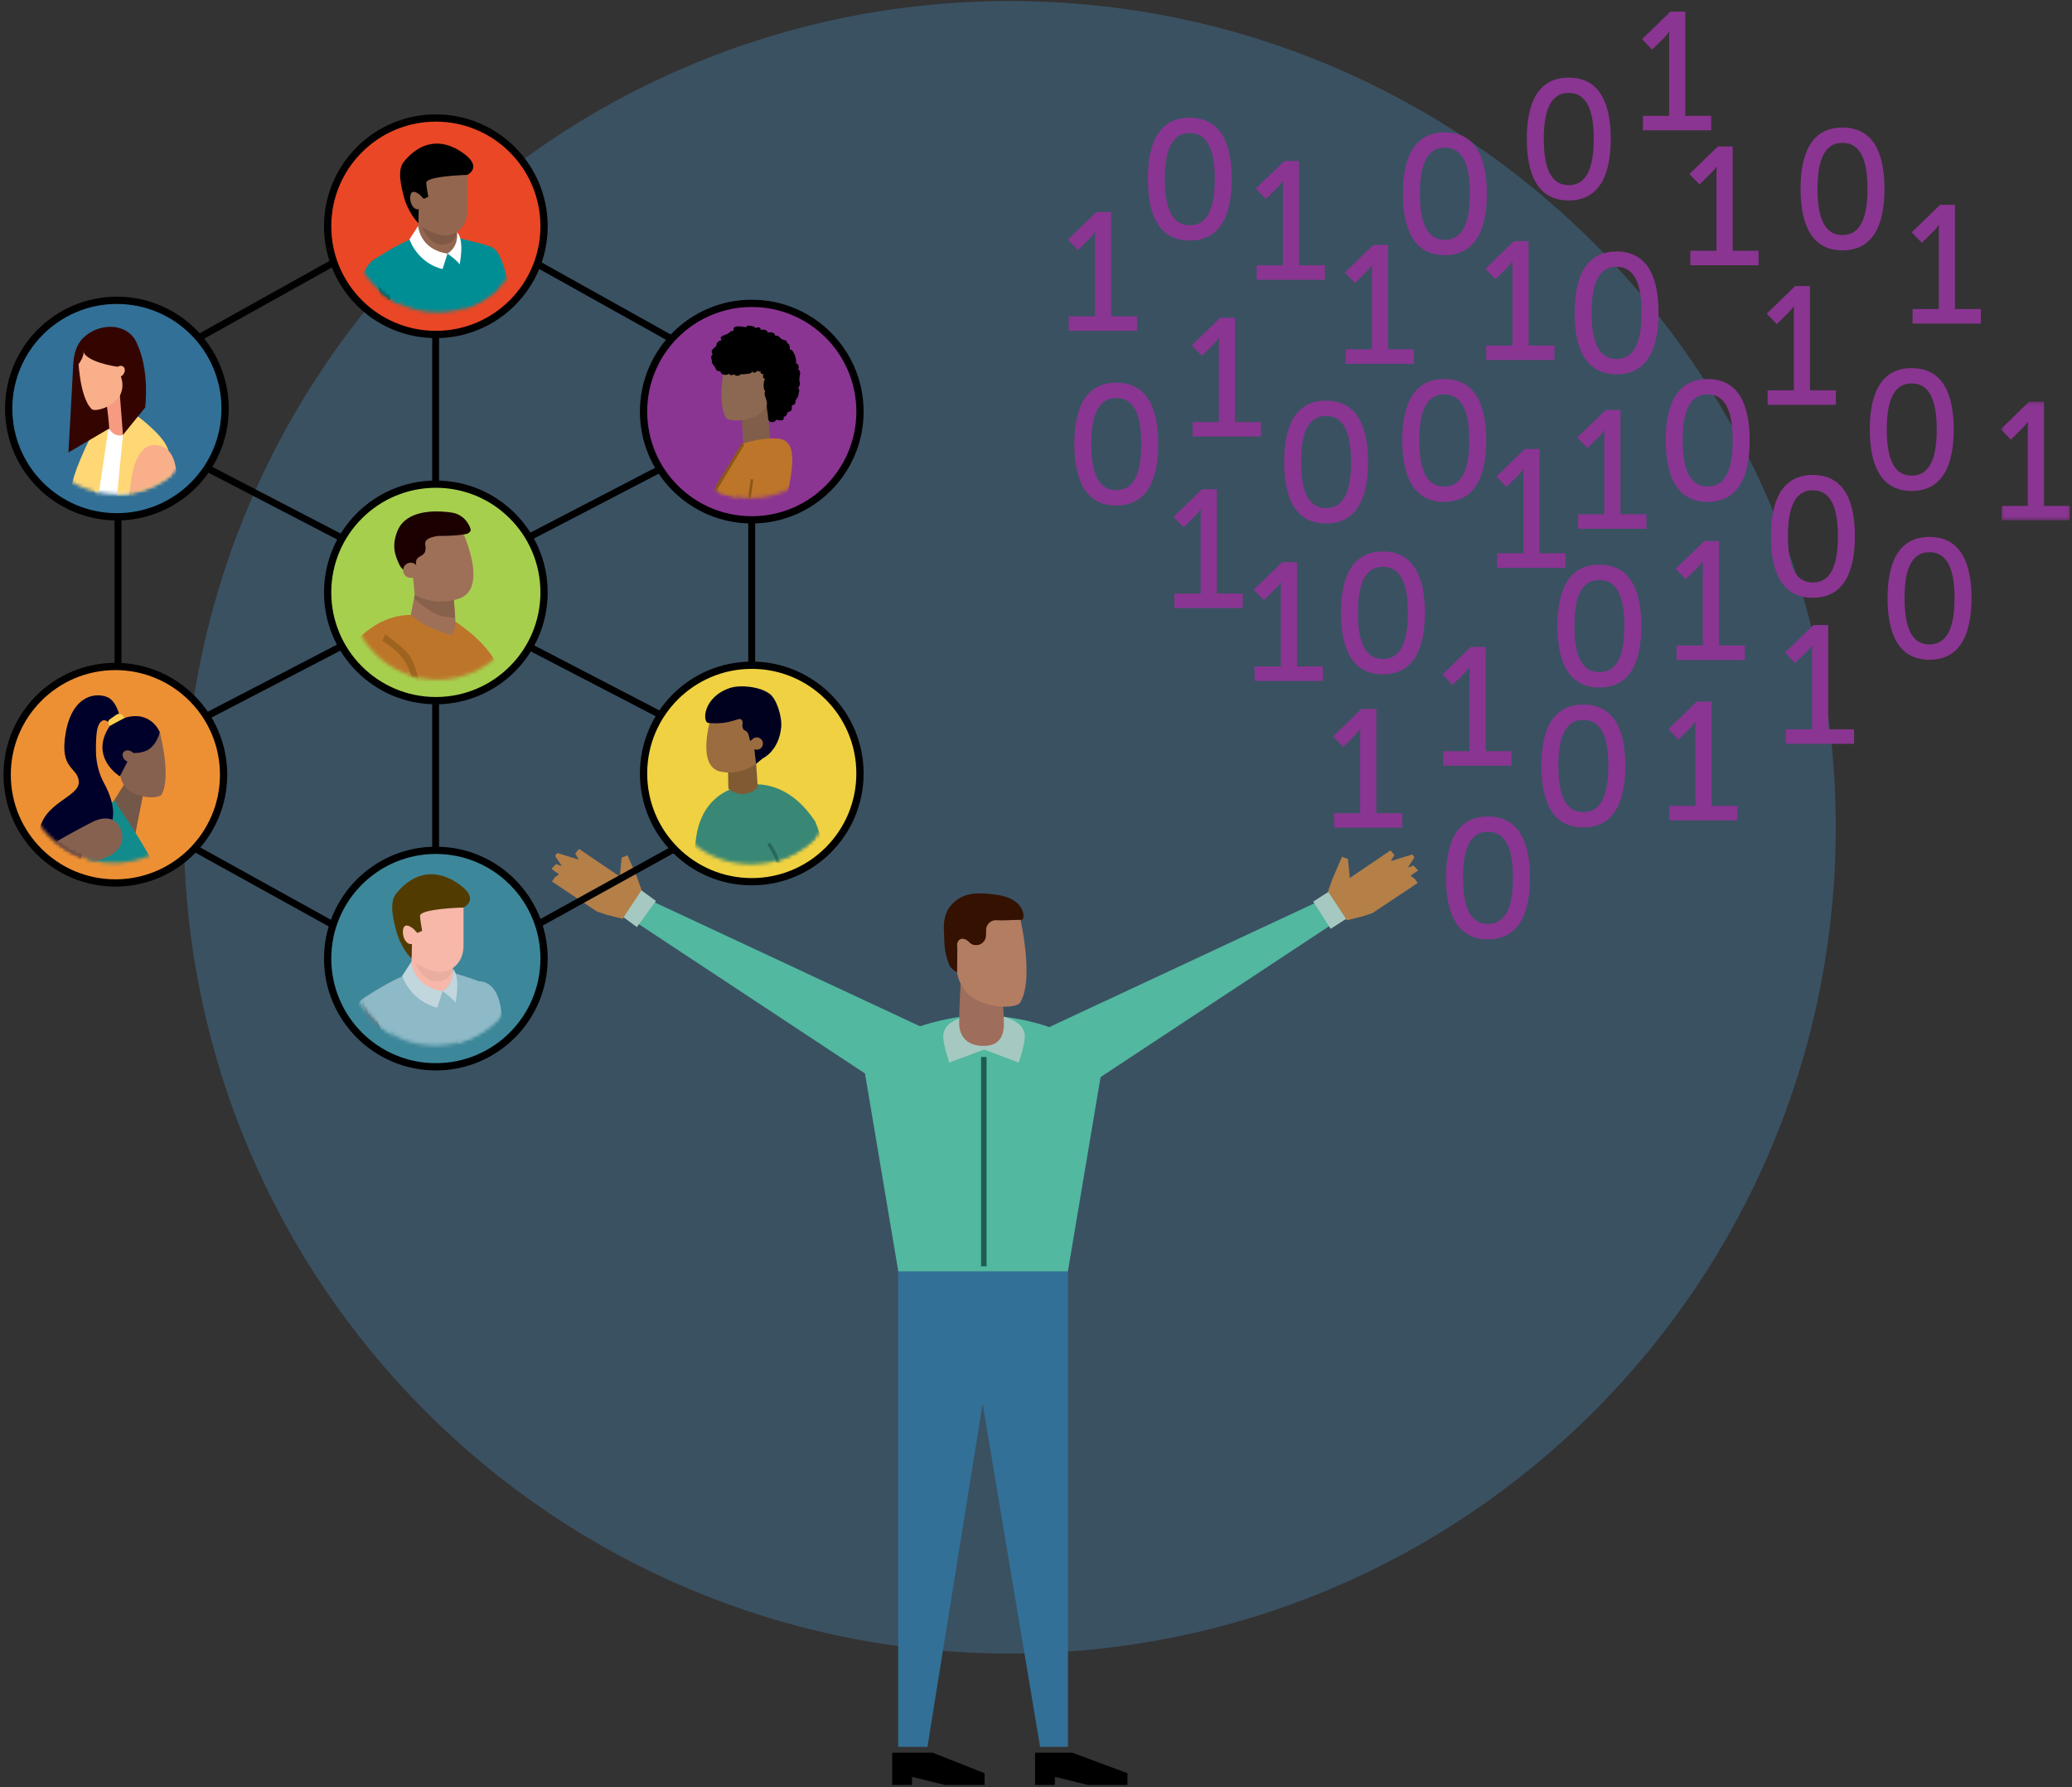 <?xml version="1.0" encoding="UTF-8"?>
<svg width="582px" height="502px" viewBox="0 0 582 502" version="1.1" xmlns="http://www.w3.org/2000/svg" xmlns:xlink="http://www.w3.org/1999/xlink">
    <rect x="0" y="0" width="582" height="502" fill="#333333" stroke="none"/>
    <title>Slice 1</title>
    <defs>
        <polygon id="path-1" points="0.512 0.214 19.927 0.214 19.927 33.573 0.512 33.573"></polygon>
        <path d="M0.162,24.968 C0.162,38.643 11.248,49.73 24.924,49.73 L24.924,49.73 C38.599,49.73 49.686,38.643 49.686,24.968 L49.686,24.968 C49.686,11.292 38.599,0.206 24.924,0.206 L24.924,0.206 C11.248,0.206 0.162,11.292 0.162,24.968 L0.162,24.968 Z" id="path-3"></path>
        <path d="M0.162,24.968 C0.162,38.643 11.248,49.73 24.924,49.73 L24.924,49.73 C38.599,49.73 49.686,38.643 49.686,24.968 L49.686,24.968 C49.686,11.292 38.599,0.206 24.924,0.206 L24.924,0.206 C11.248,0.206 0.162,11.292 0.162,24.968" id="path-5"></path>
        <path d="M0.162,24.968 C0.162,38.643 11.248,49.73 24.924,49.73 L24.924,49.73 C38.599,49.73 49.686,38.643 49.686,24.968 L49.686,24.968 C49.686,11.292 38.599,0.206 24.924,0.206 L24.924,0.206 C11.248,0.206 0.162,11.292 0.162,24.968" id="path-7"></path>
        <path d="M0.162,24.968 C0.162,38.643 11.248,49.73 24.924,49.73 L24.924,49.73 C38.599,49.73 49.686,38.643 49.686,24.968 L49.686,24.968 C49.686,11.292 38.599,0.206 24.924,0.206 L24.924,0.206 C11.248,0.206 0.162,11.292 0.162,24.968 L0.162,24.968 Z" id="path-9"></path>
        <path d="M0.162,24.968 C0.162,38.643 11.248,49.73 24.924,49.73 L24.924,49.73 C38.599,49.73 49.686,38.643 49.686,24.968 L49.686,24.968 C49.686,11.292 38.599,0.206 24.924,0.206 L24.924,0.206 C11.248,0.206 0.162,11.292 0.162,24.968 L0.162,24.968 Z" id="path-11"></path>
        <path d="M0.162,24.968 C0.162,38.643 11.248,49.73 24.924,49.73 L24.924,49.73 C38.599,49.73 49.686,38.643 49.686,24.968 L49.686,24.968 C49.686,11.292 38.599,0.206 24.924,0.206 L24.924,0.206 C11.248,0.206 0.162,11.292 0.162,24.968 L0.162,24.968 Z" id="path-13"></path>
        <path d="M0.162,24.968 C0.162,38.643 11.248,49.73 24.924,49.73 L24.924,49.73 C38.599,49.73 49.686,38.643 49.686,24.968 L49.686,24.968 C49.686,11.292 38.599,0.206 24.924,0.206 L24.924,0.206 C11.248,0.206 0.162,11.292 0.162,24.968" id="path-15"></path>
        <path d="M0.162,24.968 C0.162,38.643 11.248,49.73 24.924,49.73 L24.924,49.73 C38.599,49.73 49.686,38.643 49.686,24.968 L49.686,24.968 C49.686,11.292 38.599,0.206 24.924,0.206 L24.924,0.206 C11.248,0.206 0.162,11.292 0.162,24.968" id="path-17"></path>
        <path d="M0.162,24.968 C0.162,38.643 11.248,49.73 24.924,49.73 L24.924,49.73 C38.599,49.73 49.686,38.643 49.686,24.968 L49.686,24.968 C49.686,11.292 38.599,0.206 24.924,0.206 L24.924,0.206 C11.248,0.206 0.162,11.292 0.162,24.968" id="path-19"></path>
        <path d="M0.162,24.968 C0.162,38.643 11.248,49.73 24.924,49.73 L24.924,49.73 C38.599,49.73 49.686,38.643 49.686,24.968 L49.686,24.968 C49.686,11.292 38.599,0.206 24.924,0.206 L24.924,0.206 C11.248,0.206 0.162,11.292 0.162,24.968" id="path-21"></path>
        <path d="M0.162,24.968 C0.162,38.643 11.248,49.73 24.924,49.73 L24.924,49.73 C38.599,49.73 49.686,38.643 49.686,24.968 L49.686,24.968 C49.686,11.292 38.599,0.206 24.924,0.206 L24.924,0.206 C11.248,0.206 0.162,11.292 0.162,24.968" id="path-23"></path>
        <path d="M0.091,25.18 C0.091,38.78 11.116,49.806 24.717,49.806 L24.717,49.806 C38.318,49.806 49.343,38.78 49.343,25.18 L49.343,25.18 C49.343,11.58 38.318,0.554 24.717,0.554 L24.717,0.554 C11.116,0.554 0.091,11.58 0.091,25.18 L0.091,25.18 Z" id="path-25"></path>
        <path d="M0.091,25.18 C0.091,38.78 11.116,49.806 24.717,49.806 L24.717,49.806 C38.318,49.806 49.343,38.78 49.343,25.18 L49.343,25.18 C49.343,11.58 38.318,0.554 24.717,0.554 L24.717,0.554 C11.116,0.554 0.091,11.58 0.091,25.18" id="path-27"></path>
        <path d="M0.091,25.18 C0.091,38.78 11.116,49.806 24.717,49.806 L24.717,49.806 C38.318,49.806 49.343,38.78 49.343,25.18 L49.343,25.18 C49.343,11.58 38.318,0.554 24.717,0.554 L24.717,0.554 C11.116,0.554 0.091,11.58 0.091,25.18 L0.091,25.18 Z" id="path-29"></path>
        <path d="M0.091,25.18 C0.091,38.78 11.116,49.806 24.717,49.806 L24.717,49.806 C38.318,49.806 49.343,38.78 49.343,25.18 L49.343,25.18 C49.343,11.58 38.318,0.554 24.717,0.554 L24.717,0.554 C11.116,0.554 0.091,11.58 0.091,25.18 L0.091,25.18 Z" id="path-31"></path>
        <path d="M0.091,25.18 C0.091,38.78 11.116,49.806 24.717,49.806 L24.717,49.806 C38.318,49.806 49.343,38.78 49.343,25.18 L49.343,25.18 C49.343,11.58 38.318,0.554 24.717,0.554 L24.717,0.554 C11.116,0.554 0.091,11.58 0.091,25.18" id="path-33"></path>
        <path d="M0.091,25.18 C0.091,38.78 11.116,49.806 24.717,49.806 L24.717,49.806 C38.318,49.806 49.343,38.78 49.343,25.18 L49.343,25.18 C49.343,11.58 38.318,0.554 24.717,0.554 L24.717,0.554 C11.116,0.554 0.091,11.58 0.091,25.18" id="path-35"></path>
        <path d="M0.091,25.18 C0.091,38.78 11.116,49.806 24.717,49.806 L24.717,49.806 C38.318,49.806 49.343,38.78 49.343,25.18 L49.343,25.18 C49.343,11.58 38.318,0.554 24.717,0.554 L24.717,0.554 C11.116,0.554 0.091,11.58 0.091,25.18" id="path-37"></path>
        <path d="M0.091,25.18 C0.091,38.78 11.116,49.806 24.717,49.806 L24.717,49.806 C38.318,49.806 49.343,38.78 49.343,25.18 L49.343,25.18 C49.343,11.58 38.318,0.554 24.717,0.554 L24.717,0.554 C11.116,0.554 0.091,11.58 0.091,25.18" id="path-39"></path>
        <path d="M0.091,25.18 C0.091,38.78 11.116,49.806 24.717,49.806 L24.717,49.806 C38.318,49.806 49.343,38.78 49.343,25.18 L49.343,25.18 C49.343,11.58 38.318,0.554 24.717,0.554 L24.717,0.554 C11.116,0.554 0.091,11.58 0.091,25.18" id="path-41"></path>
        <path d="M0.091,25.18 C0.091,38.78 11.116,49.806 24.717,49.806 L24.717,49.806 C38.318,49.806 49.343,38.78 49.343,25.18 L49.343,25.18 C49.343,11.58 38.318,0.554 24.717,0.554 L24.717,0.554 C11.116,0.554 0.091,11.58 0.091,25.18" id="path-43"></path>
        <path d="M0.291,25.707 C0.291,39.879 11.779,51.368 25.951,51.368 L25.951,51.368 C40.122,51.368 51.61,39.879 51.61,25.707 L51.61,25.707 C51.61,11.536 40.122,0.048 25.951,0.048 L25.951,0.048 C11.779,0.048 0.291,11.536 0.291,25.707 L0.291,25.707 Z" id="path-45"></path>
        <path d="M0.291,25.707 C0.291,39.879 11.779,51.368 25.951,51.368 L25.951,51.368 C40.122,51.368 51.61,39.879 51.61,25.707 L51.61,25.707 C51.61,11.536 40.122,0.048 25.951,0.048 L25.951,0.048 C11.779,0.048 0.291,11.536 0.291,25.707" id="path-47"></path>
        <path d="M0.291,25.707 C0.291,39.879 11.779,51.368 25.951,51.368 L25.951,51.368 C40.122,51.368 51.61,39.879 51.61,25.707 L51.61,25.707 C51.61,11.536 40.122,0.048 25.951,0.048 L25.951,0.048 C11.779,0.048 0.291,11.536 0.291,25.707" id="path-49"></path>
        <path d="M0.291,25.707 C0.291,39.879 11.779,51.368 25.951,51.368 L25.951,51.368 C40.122,51.368 51.61,39.879 51.61,25.707 L51.61,25.707 C51.61,11.536 40.122,0.048 25.951,0.048 L25.951,0.048 C11.779,0.048 0.291,11.536 0.291,25.707 L0.291,25.707 Z" id="path-51"></path>
        <path d="M0.291,25.707 C0.291,39.879 11.779,51.368 25.951,51.368 L25.951,51.368 C40.122,51.368 51.61,39.879 51.61,25.707 L51.61,25.707 C51.61,11.536 40.122,0.048 25.951,0.048 L25.951,0.048 C11.779,0.048 0.291,11.536 0.291,25.707 L0.291,25.707 Z" id="path-53"></path>
        <path d="M0.291,25.707 C0.291,39.879 11.779,51.368 25.951,51.368 L25.951,51.368 C40.122,51.368 51.61,39.879 51.61,25.707 L51.61,25.707 C51.61,11.536 40.122,0.048 25.951,0.048 L25.951,0.048 C11.779,0.048 0.291,11.536 0.291,25.707" id="path-55"></path>
        <path d="M0.291,25.707 C0.291,39.879 11.779,51.368 25.951,51.368 L25.951,51.368 C40.122,51.368 51.61,39.879 51.61,25.707 L51.61,25.707 C51.61,11.536 40.122,0.048 25.951,0.048 L25.951,0.048 C11.779,0.048 0.291,11.536 0.291,25.707" id="path-57"></path>
        <path d="M0.291,25.707 C0.291,39.879 11.779,51.368 25.951,51.368 L25.951,51.368 C40.122,51.368 51.61,39.879 51.61,25.707 L51.61,25.707 C51.61,11.536 40.122,0.048 25.951,0.048 L25.951,0.048 C11.779,0.048 0.291,11.536 0.291,25.707 L0.291,25.707 Z" id="path-59"></path>
        <path d="M0.291,25.707 C0.291,39.879 11.779,51.368 25.951,51.368 L25.951,51.368 C40.122,51.368 51.61,39.879 51.61,25.707 L51.61,25.707 C51.61,11.536 40.122,0.048 25.951,0.048 L25.951,0.048 C11.779,0.048 0.291,11.536 0.291,25.707" id="path-61"></path>
        <path d="M0.211,26.023 C0.211,40.233 11.729,51.752 25.939,51.752 L25.939,51.752 C40.149,51.752 51.669,40.233 51.669,26.023 L51.669,26.023 C51.669,11.813 40.149,0.294 25.939,0.294 L25.939,0.294 C11.729,0.294 0.211,11.813 0.211,26.023 L0.211,26.023 Z" id="path-63"></path>
        <path d="M0.211,26.023 C0.211,40.233 11.729,51.752 25.939,51.752 L25.939,51.752 C40.149,51.752 51.669,40.233 51.669,26.023 L51.669,26.023 C51.669,11.813 40.149,0.294 25.939,0.294 L25.939,0.294 C11.729,0.294 0.211,11.813 0.211,26.023 L0.211,26.023 Z" id="path-65"></path>
        <path d="M0.211,26.023 C0.211,40.233 11.729,51.752 25.939,51.752 L25.939,51.752 C40.149,51.752 51.669,40.233 51.669,26.023 L51.669,26.023 C51.669,11.813 40.149,0.294 25.939,0.294 L25.939,0.294 C11.729,0.294 0.211,11.813 0.211,26.023 L0.211,26.023 Z" id="path-67"></path>
        <path d="M0.211,26.023 C0.211,40.233 11.729,51.752 25.939,51.752 L25.939,51.752 C40.149,51.752 51.669,40.233 51.669,26.023 L51.669,26.023 C51.669,11.813 40.149,0.294 25.939,0.294 L25.939,0.294 C11.729,0.294 0.211,11.813 0.211,26.023" id="path-69"></path>
        <path d="M0.211,26.023 C0.211,40.233 11.729,51.752 25.939,51.752 L25.939,51.752 C40.149,51.752 51.669,40.233 51.669,26.023 L51.669,26.023 C51.669,11.813 40.149,0.294 25.939,0.294 L25.939,0.294 C11.729,0.294 0.211,11.813 0.211,26.023" id="path-71"></path>
        <path d="M0.211,26.023 C0.211,40.233 11.729,51.752 25.939,51.752 L25.939,51.752 C40.149,51.752 51.669,40.233 51.669,26.023 L51.669,26.023 C51.669,11.813 40.149,0.294 25.939,0.294 L25.939,0.294 C11.729,0.294 0.211,11.813 0.211,26.023" id="path-73"></path>
        <path d="M0.211,26.023 C0.211,40.233 11.729,51.752 25.939,51.752 L25.939,51.752 C40.149,51.752 51.669,40.233 51.669,26.023 L51.669,26.023 C51.669,11.813 40.149,0.294 25.939,0.294 L25.939,0.294 C11.729,0.294 0.211,11.813 0.211,26.023 L0.211,26.023 Z" id="path-75"></path>
        <path d="M0.211,26.023 C0.211,40.233 11.729,51.752 25.939,51.752 L25.939,51.752 C40.149,51.752 51.669,40.233 51.669,26.023 L51.669,26.023 C51.669,11.813 40.149,0.294 25.939,0.294 L25.939,0.294 C11.729,0.294 0.211,11.813 0.211,26.023 L0.211,26.023 Z" id="path-77"></path>
        <path d="M0.211,26.023 C0.211,40.233 11.729,51.752 25.939,51.752 L25.939,51.752 C40.149,51.752 51.669,40.233 51.669,26.023 L51.669,26.023 C51.669,11.813 40.149,0.294 25.939,0.294 L25.939,0.294 C11.729,0.294 0.211,11.813 0.211,26.023" id="path-79"></path>
        <path d="M0.611,25.018 C0.611,38.629 11.645,49.663 25.256,49.663 L25.256,49.663 C38.867,49.663 49.901,38.629 49.901,25.018 L49.901,25.018 C49.901,11.408 38.867,0.374 25.256,0.374 L25.256,0.374 C11.645,0.374 0.611,11.408 0.611,25.018" id="path-81"></path>
        <path d="M0.611,25.018 C0.611,38.629 11.645,49.663 25.256,49.663 L25.256,49.663 C38.867,49.663 49.901,38.629 49.901,25.018 L49.901,25.018 C49.901,11.408 38.867,0.374 25.256,0.374 L25.256,0.374 C11.645,0.374 0.611,11.408 0.611,25.018" id="path-83"></path>
        <path d="M0.611,25.018 C0.611,38.629 11.645,49.663 25.256,49.663 L25.256,49.663 C38.867,49.663 49.901,38.629 49.901,25.018 L49.901,25.018 C49.901,11.408 38.867,0.374 25.256,0.374 L25.256,0.374 C11.645,0.374 0.611,11.408 0.611,25.018 L0.611,25.018 Z" id="path-85"></path>
        <path d="M0.611,25.018 C0.611,38.629 11.645,49.663 25.256,49.663 L25.256,49.663 C38.867,49.663 49.901,38.629 49.901,25.018 L49.901,25.018 C49.901,11.408 38.867,0.374 25.256,0.374 L25.256,0.374 C11.645,0.374 0.611,11.408 0.611,25.018 L0.611,25.018 Z" id="path-87"></path>
        <path d="M0.611,25.018 C0.611,38.629 11.645,49.663 25.256,49.663 L25.256,49.663 C38.867,49.663 49.901,38.629 49.901,25.018 L49.901,25.018 C49.901,11.408 38.867,0.374 25.256,0.374 L25.256,0.374 C11.645,0.374 0.611,11.408 0.611,25.018 L0.611,25.018 Z" id="path-89"></path>
        <path d="M0.611,25.018 C0.611,38.629 11.645,49.663 25.256,49.663 L25.256,49.663 C38.867,49.663 49.901,38.629 49.901,25.018 L49.901,25.018 C49.901,11.408 38.867,0.374 25.256,0.374 L25.256,0.374 C11.645,0.374 0.611,11.408 0.611,25.018" id="path-91"></path>
        <path d="M0.611,25.018 C0.611,38.629 11.645,49.663 25.256,49.663 L25.256,49.663 C38.867,49.663 49.901,38.629 49.901,25.018 L49.901,25.018 C49.901,11.408 38.867,0.374 25.256,0.374 L25.256,0.374 C11.645,0.374 0.611,11.408 0.611,25.018" id="path-93"></path>
        <path d="M0.611,25.018 C0.611,38.629 11.645,49.663 25.256,49.663 L25.256,49.663 C38.867,49.663 49.901,38.629 49.901,25.018 L49.901,25.018 C49.901,11.408 38.867,0.374 25.256,0.374 L25.256,0.374 C11.645,0.374 0.611,11.408 0.611,25.018" id="path-95"></path>
        <path d="M0.611,25.018 C0.611,38.629 11.645,49.663 25.256,49.663 L25.256,49.663 C38.867,49.663 49.901,38.629 49.901,25.018 L49.901,25.018 C49.901,11.408 38.867,0.374 25.256,0.374 L25.256,0.374 C11.645,0.374 0.611,11.408 0.611,25.018" id="path-97"></path>
        <path d="M0.611,25.018 C0.611,38.629 11.645,49.663 25.256,49.663 L25.256,49.663 C38.867,49.663 49.901,38.629 49.901,25.018 L49.901,25.018 C49.901,11.408 38.867,0.374 25.256,0.374 L25.256,0.374 C11.645,0.374 0.611,11.408 0.611,25.018" id="path-99"></path>
        <path d="M0.611,25.018 C0.611,38.629 11.645,49.663 25.256,49.663 L25.256,49.663 C38.867,49.663 49.901,38.629 49.901,25.018 L49.901,25.018 C49.901,11.408 38.867,0.374 25.256,0.374 L25.256,0.374 C11.645,0.374 0.611,11.408 0.611,25.018" id="path-101"></path>
        <path d="M0.611,25.018 C0.611,38.629 11.645,49.663 25.256,49.663 L25.256,49.663 C38.867,49.663 49.901,38.629 49.901,25.018 L49.901,25.018 C49.901,11.408 38.867,0.374 25.256,0.374 L25.256,0.374 C11.645,0.374 0.611,11.408 0.611,25.018 L0.611,25.018 Z" id="path-103"></path>
        <path d="M0.409,25.041 C0.409,38.769 11.392,49.899 24.94,49.899 L24.94,49.899 C38.489,49.899 49.472,38.769 49.472,25.041 L49.472,25.041 C49.472,11.313 38.489,0.183 24.94,0.183 L24.94,0.183 C11.392,0.183 0.409,11.313 0.409,25.041" id="path-105"></path>
        <path d="M0.409,25.041 C0.409,38.769 11.392,49.899 24.94,49.899 L24.94,49.899 C38.489,49.899 49.472,38.769 49.472,25.041 L49.472,25.041 C49.472,11.313 38.489,0.183 24.94,0.183 L24.94,0.183 C11.392,0.183 0.409,11.313 0.409,25.041" id="path-107"></path>
        <path d="M0.409,25.041 C0.409,38.769 11.392,49.899 24.94,49.899 L24.94,49.899 C38.489,49.899 49.472,38.769 49.472,25.041 L49.472,25.041 C49.472,11.313 38.489,0.183 24.94,0.183 L24.94,0.183 C11.392,0.183 0.409,11.313 0.409,25.041 L0.409,25.041 Z" id="path-109"></path>
        <path d="M0.409,25.041 C0.409,38.769 11.392,49.899 24.94,49.899 L24.94,49.899 C38.489,49.899 49.472,38.769 49.472,25.041 L49.472,25.041 C49.472,11.313 38.489,0.183 24.94,0.183 L24.94,0.183 C11.392,0.183 0.409,11.313 0.409,25.041" id="path-111"></path>
        <path d="M0.409,25.041 C0.409,38.769 11.392,49.899 24.94,49.899 L24.94,49.899 C38.489,49.899 49.472,38.769 49.472,25.041 L49.472,25.041 C49.472,11.313 38.489,0.183 24.94,0.183 L24.94,0.183 C11.392,0.183 0.409,11.313 0.409,25.041" id="path-113"></path>
        <path d="M0.409,25.041 C0.409,38.769 11.392,49.899 24.94,49.899 L24.94,49.899 C38.489,49.899 49.472,38.769 49.472,25.041 L49.472,25.041 C49.472,11.313 38.489,0.183 24.94,0.183 L24.94,0.183 C11.392,0.183 0.409,11.313 0.409,25.041" id="path-115"></path>
        <path d="M0.409,25.041 C0.409,38.769 11.392,49.899 24.94,49.899 L24.94,49.899 C38.489,49.899 49.472,38.769 49.472,25.041 L49.472,25.041 C49.472,11.313 38.489,0.183 24.94,0.183 L24.94,0.183 C11.392,0.183 0.409,11.313 0.409,25.041" id="path-117"></path>
        <path d="M0.409,25.041 C0.409,38.769 11.392,49.899 24.94,49.899 L24.94,49.899 C38.489,49.899 49.472,38.769 49.472,25.041 L49.472,25.041 C49.472,11.313 38.489,0.183 24.94,0.183 L24.94,0.183 C11.392,0.183 0.409,11.313 0.409,25.041 L0.409,25.041 Z" id="path-119"></path>
        <path d="M0.409,25.041 C0.409,38.769 11.392,49.899 24.94,49.899 L24.94,49.899 C38.489,49.899 49.472,38.769 49.472,25.041 L49.472,25.041 C49.472,11.313 38.489,0.183 24.94,0.183 L24.94,0.183 C11.392,0.183 0.409,11.313 0.409,25.041" id="path-121"></path>
        <path d="M0.409,25.041 C0.409,38.769 11.392,49.899 24.94,49.899 L24.94,49.899 C38.489,49.899 49.472,38.769 49.472,25.041 L49.472,25.041 C49.472,11.313 38.489,0.183 24.94,0.183 L24.94,0.183 C11.392,0.183 0.409,11.313 0.409,25.041 L0.409,25.041 Z" id="path-123"></path>
        <path d="M0.409,25.041 C0.409,38.769 11.392,49.899 24.94,49.899 L24.94,49.899 C38.489,49.899 49.472,38.769 49.472,25.041 L49.472,25.041 C49.472,11.313 38.489,0.183 24.94,0.183 L24.94,0.183 C11.392,0.183 0.409,11.313 0.409,25.041 L0.409,25.041 Z" id="path-125"></path>
        <path d="M0.409,25.041 C0.409,38.769 11.392,49.899 24.94,49.899 L24.94,49.899 C38.489,49.899 49.472,38.769 49.472,25.041 L49.472,25.041 C49.472,11.313 38.489,0.183 24.94,0.183 L24.94,0.183 C11.392,0.183 0.409,11.313 0.409,25.041" id="path-127"></path>
        <path d="M0.409,25.041 C0.409,38.769 11.392,49.899 24.94,49.899 L24.94,49.899 C38.489,49.899 49.472,38.769 49.472,25.041 L49.472,25.041 C49.472,11.313 38.489,0.183 24.94,0.183 L24.94,0.183 C11.392,0.183 0.409,11.313 0.409,25.041" id="path-129"></path>
        <path d="M0.409,25.041 C0.409,38.769 11.392,49.899 24.94,49.899 L24.94,49.899 C38.489,49.899 49.472,38.769 49.472,25.041 L49.472,25.041 C49.472,11.313 38.489,0.183 24.94,0.183 L24.94,0.183 C11.392,0.183 0.409,11.313 0.409,25.041" id="path-131"></path>
        <path d="M0.409,25.041 C0.409,38.769 11.392,49.899 24.94,49.899 L24.94,49.899 C38.489,49.899 49.472,38.769 49.472,25.041 L49.472,25.041 C49.472,11.313 38.489,0.183 24.94,0.183 L24.94,0.183 C11.392,0.183 0.409,11.313 0.409,25.041" id="path-133"></path>
        <path d="M0.409,25.041 C0.409,38.769 11.392,49.899 24.94,49.899 L24.94,49.899 C38.489,49.899 49.472,38.769 49.472,25.041 L49.472,25.041 C49.472,11.313 38.489,0.183 24.94,0.183 L24.94,0.183 C11.392,0.183 0.409,11.313 0.409,25.041" id="path-135"></path>
        <path d="M0.163,25.158 C0.163,38.832 11.249,49.918 24.924,49.918 L24.924,49.918 C38.599,49.918 49.685,38.832 49.685,25.158 L49.685,25.158 C49.685,11.482 38.599,0.397 24.924,0.397 L24.924,0.397 C11.249,0.397 0.163,11.482 0.163,25.158" id="path-137"></path>
        <path d="M0.163,25.158 C0.163,38.832 11.249,49.918 24.924,49.918 L24.924,49.918 C38.599,49.918 49.685,38.832 49.685,25.158 L49.685,25.158 C49.685,11.482 38.599,0.397 24.924,0.397 L24.924,0.397 C11.249,0.397 0.163,11.482 0.163,25.158" id="path-139"></path>
        <path d="M0.163,25.158 C0.163,38.832 11.249,49.918 24.924,49.918 L24.924,49.918 C38.599,49.918 49.685,38.832 49.685,25.158 L49.685,25.158 C49.685,11.482 38.599,0.397 24.924,0.397 L24.924,0.397 C11.249,0.397 0.163,11.482 0.163,25.158" id="path-141"></path>
        <path d="M0.163,25.158 C0.163,38.832 11.249,49.918 24.924,49.918 L24.924,49.918 C38.599,49.918 49.685,38.832 49.685,25.158 L49.685,25.158 C49.685,11.482 38.599,0.397 24.924,0.397 L24.924,0.397 C11.249,0.397 0.163,11.482 0.163,25.158" id="path-143"></path>
        <path d="M0.163,25.158 C0.163,38.832 11.249,49.918 24.924,49.918 L24.924,49.918 C38.599,49.918 49.685,38.832 49.685,25.158 L49.685,25.158 C49.685,11.482 38.599,0.397 24.924,0.397 L24.924,0.397 C11.249,0.397 0.163,11.482 0.163,25.158 L0.163,25.158 Z" id="path-145"></path>
        <path d="M0.163,25.158 C0.163,38.832 11.249,49.918 24.924,49.918 L24.924,49.918 C38.599,49.918 49.685,38.832 49.685,25.158 L49.685,25.158 C49.685,11.482 38.599,0.397 24.924,0.397 L24.924,0.397 C11.249,0.397 0.163,11.482 0.163,25.158" id="path-147"></path>
        <path d="M0.163,25.158 C0.163,38.832 11.249,49.918 24.924,49.918 L24.924,49.918 C38.599,49.918 49.685,38.832 49.685,25.158 L49.685,25.158 C49.685,11.482 38.599,0.397 24.924,0.397 L24.924,0.397 C11.249,0.397 0.163,11.482 0.163,25.158" id="path-149"></path>
    </defs>
    <g id="Page-1" stroke="none" stroke-width="1" fill="none" fill-rule="evenodd">
        <g id="Group-408" transform="translate(2, 0)">
            <g id="Group-178">
                <path d="M513.642,232.364 C513.642,360.532 409.768,464.433 281.632,464.433 C153.497,464.433 49.622,360.532 49.622,232.364 C49.622,104.196 153.497,0.295 281.632,0.295 C409.768,0.295 513.642,104.196 513.642,232.364" id="Fill-1" fill-opacity="0.3" fill="#4A98D0"></path>
                <path d="M403.399,210.996 L410.768,210.996 L410.768,189.449 C410.768,188.409 410.815,187.37 410.815,187.37 L410.721,187.37 C410.721,187.37 410.343,188.126 409.115,189.307 L405.997,192.378 L403.163,189.449 L411.146,181.7 L415.303,181.7 L415.303,210.996 L422.579,210.996 L422.579,215.06 L403.399,215.06 L403.399,210.996 Z" id="Fill-3" fill="#8A3592"></path>
                <path d="M466.859,226.353 L474.228,226.353 L474.228,204.806 C474.228,203.767 474.275,202.727 474.275,202.727 L474.181,202.727 C474.181,202.727 473.803,203.483 472.575,204.665 L469.457,207.736 L466.624,204.806 L474.607,197.057 L478.763,197.057 L478.763,226.353 L486.039,226.353 L486.039,230.417 L466.859,230.417 L466.859,226.353 Z" id="Fill-5" fill="#8A3592"></path>
                <path d="M468.906,181.306 L476.276,181.306 L476.276,159.759 C476.276,158.719 476.323,157.679 476.323,157.679 L476.229,157.679 C476.229,157.679 475.85,158.435 474.622,159.617 L471.504,162.688 L468.671,159.759 L476.654,152.009 L480.81,152.009 L480.81,181.306 L488.086,181.306 L488.086,185.369 L468.906,185.369 L468.906,181.306 Z" id="Fill-7" fill="#8A3592"></path>
                <path d="M494.495,109.639 L501.865,109.639 L501.865,88.092 C501.865,87.052 501.912,86.013 501.912,86.013 L501.818,86.013 C501.818,86.013 501.439,86.769 500.211,87.95 L497.094,91.022 L494.259,88.092 L502.242,80.343 L506.399,80.343 L506.399,109.639 L513.675,109.639 L513.675,113.702 L494.495,113.702 L494.495,109.639 Z" id="Fill-9" fill="#8A3592"></path>
                <g id="Group-13" transform="translate(559.475, 112.586)">
                    <mask id="mask-2" fill="white">
                        <use xlink:href="#path-1"></use>
                    </mask>
                    <g id="Clip-12"></g>
                    <path d="M0.748,29.51 L8.117,29.51 L8.117,7.963 C8.117,6.923 8.164,5.884 8.164,5.884 L8.07,5.884 C8.07,5.884 7.692,6.64 6.464,7.821 L3.346,10.893 L0.512,7.963 L8.495,0.214 L12.652,0.214 L12.652,29.51 L19.927,29.51 L19.927,33.573 L0.748,33.573 L0.748,29.51 Z" id="Fill-11" fill="#8A3592" mask="url(#mask-2)"></path>
                </g>
                <path d="M350.395,187.19 L357.764,187.19 L357.764,165.643 C357.764,164.603 357.811,163.564 357.811,163.564 L357.717,163.564 C357.717,163.564 357.339,164.32 356.111,165.501 L352.993,168.573 L350.159,165.643 L358.142,157.894 L362.299,157.894 L362.299,187.19 L369.575,187.19 L369.575,191.254 L350.395,191.254 L350.395,187.19 Z" id="Fill-14" fill="#8A3592"></path>
                <path d="M327.876,166.714 L335.246,166.714 L335.246,145.167 C335.246,144.127 335.293,143.087 335.293,143.087 L335.199,143.087 C335.199,143.087 334.82,143.844 333.593,145.025 L330.475,148.096 L327.641,145.167 L335.624,137.418 L339.781,137.418 L339.781,166.714 L347.056,166.714 L347.056,170.778 L327.876,170.778 L327.876,166.714 Z" id="Fill-16" fill="#8A3592"></path>
                <path d="M375.983,98.118 L383.353,98.118 L383.353,76.572 C383.353,75.532 383.4,74.493 383.4,74.493 L383.306,74.493 C383.306,74.493 382.928,75.248 381.7,76.43 L378.582,79.501 L375.748,76.572 L383.731,68.822 L387.888,68.822 L387.888,98.118 L395.163,98.118 L395.163,102.182 L375.983,102.182 L375.983,98.118 Z" id="Fill-18" fill="#8A3592"></path>
                <path d="M350.977,74.524 L358.347,74.524 L358.347,52.977 C358.347,51.937 358.394,50.898 358.394,50.898 L358.3,50.898 C358.3,50.898 357.922,51.654 356.693,52.835 L353.576,55.906 L350.742,52.977 L358.725,45.228 L362.881,45.228 L362.881,74.524 L370.157,74.524 L370.157,78.588 L350.977,78.588 L350.977,74.524 Z" id="Fill-20" fill="#8A3592"></path>
                <path d="M441.27,144.448 L448.64,144.448 L448.64,122.901 C448.64,121.861 448.687,120.822 448.687,120.822 L448.593,120.822 C448.593,120.822 448.214,121.578 446.987,122.76 L443.869,125.831 L441.034,122.901 L449.017,115.152 L453.175,115.152 L453.175,144.448 L460.45,144.448 L460.45,148.512 L441.27,148.512 L441.27,144.448 Z" id="Fill-22" fill="#8A3592"></path>
                <path d="M535.217,86.81 L542.586,86.81 L542.586,65.263 C542.586,64.223 542.633,63.184 542.633,63.184 L542.539,63.184 C542.539,63.184 542.161,63.939 540.932,65.121 L537.815,68.193 L534.981,65.263 L542.964,57.513 L547.121,57.513 L547.121,86.81 L554.396,86.81 L554.396,90.873 L535.217,90.873 L535.217,86.81 Z" id="Fill-24" fill="#8A3592"></path>
                <path d="M499.613,204.853 L506.982,204.853 L506.982,183.306 C506.982,182.266 507.029,181.227 507.029,181.227 L506.935,181.227 C506.935,181.227 506.557,181.983 505.329,183.164 L502.211,186.236 L499.377,183.306 L507.36,175.557 L511.517,175.557 L511.517,204.853 L518.792,204.853 L518.792,208.917 L499.613,208.917 L499.613,204.853 Z" id="Fill-26" fill="#8A3592"></path>
                <path d="M372.692,228.401 L380.062,228.401 L380.062,206.854 C380.062,205.814 380.109,204.775 380.109,204.775 L380.015,204.775 C380.015,204.775 379.636,205.531 378.409,206.712 L375.291,209.784 L372.457,206.854 L380.44,199.105 L384.597,199.105 L384.597,228.401 L391.872,228.401 L391.872,232.465 L372.692,232.465 L372.692,228.401 Z" id="Fill-28" fill="#8A3592"></path>
                <path d="M418.532,155.405 L425.902,155.405 L425.902,133.858 C425.902,132.818 425.949,131.779 425.949,131.779 L425.855,131.779 C425.855,131.779 425.476,132.535 424.248,133.716 L421.131,136.788 L418.296,133.858 L426.279,126.109 L430.436,126.109 L430.436,155.405 L437.712,155.405 L437.712,159.469 L418.532,159.469 L418.532,155.405 Z" id="Fill-30" fill="#8A3592"></path>
                <path d="M472.78,70.429 L480.15,70.429 L480.15,48.882 C480.15,47.842 480.197,46.803 480.197,46.803 L480.103,46.803 C480.103,46.803 479.724,47.558 478.496,48.74 L475.378,51.812 L472.544,48.882 L480.527,41.132 L484.685,41.132 L484.685,70.429 L491.96,70.429 L491.96,74.492 L472.78,74.492 L472.78,70.429 Z" id="Fill-32" fill="#8A3592"></path>
                <path d="M332.994,118.548 L340.364,118.548 L340.364,97.001 C340.364,95.961 340.411,94.921 340.411,94.921 L340.317,94.921 C340.317,94.921 339.938,95.678 338.711,96.859 L335.593,99.93 L332.758,97.001 L340.741,89.252 L344.899,89.252 L344.899,118.548 L352.174,118.548 L352.174,122.612 L332.994,122.612 L332.994,118.548 Z" id="Fill-34" fill="#8A3592"></path>
                <path d="M298.194,88.857 L305.563,88.857 L305.563,67.31 C305.563,66.271 305.611,65.231 305.611,65.231 L305.516,65.231 C305.516,65.231 305.138,65.987 303.91,67.169 L300.792,70.24 L297.958,67.31 L305.941,59.561 L310.098,59.561 L310.098,88.857 L317.373,88.857 L317.373,92.921 L298.194,92.921 L298.194,88.857 Z" id="Fill-36" fill="#8A3592"></path>
                <path d="M415.461,97.048 L422.831,97.048 L422.831,75.501 C422.831,74.461 422.878,73.422 422.878,73.422 L422.784,73.422 C422.784,73.422 422.405,74.178 421.177,75.359 L418.059,78.431 L415.225,75.501 L423.208,67.752 L427.366,67.752 L427.366,97.048 L434.641,97.048 L434.641,101.111 L415.461,101.111 L415.461,97.048 Z" id="Fill-38" fill="#8A3592"></path>
                <path d="M459.474,32.548 L466.843,32.548 L466.843,11.001 C466.843,9.961 466.89,8.921 466.89,8.921 L466.796,8.921 C466.796,8.921 466.418,9.678 465.19,10.859 L462.072,13.93 L459.238,11.001 L467.221,3.252 L471.378,3.252 L471.378,32.548 L478.654,32.548 L478.654,36.611 L459.474,36.611 L459.474,32.548 Z" id="Fill-40" fill="#8A3592"></path>
                <path d="M454.261,175.808 C454.261,168.579 452.703,162.909 447.222,162.909 C441.79,162.909 440.231,168.579 440.231,175.808 C440.231,183.085 441.79,188.803 447.222,188.803 C452.703,188.803 454.261,183.085 454.261,175.808 M435.46,175.808 C435.46,166.216 438.341,158.609 447.222,158.609 C456.151,158.609 459.032,166.216 459.032,175.808 C459.032,185.448 456.151,193.103 447.222,193.103 C438.341,193.103 435.46,185.448 435.46,175.808" id="Fill-42" fill="#8A3592"></path>
                <path d="M514.241,150.601 C514.241,143.372 512.683,137.702 507.203,137.702 C501.77,137.702 500.212,143.372 500.212,150.601 C500.212,157.878 501.77,163.596 507.203,163.596 C512.683,163.596 514.241,157.878 514.241,150.601 M495.44,150.601 C495.44,141.009 498.321,133.401 507.203,133.401 C516.131,133.401 519.013,141.009 519.013,150.601 C519.013,160.241 516.131,167.896 507.203,167.896 C498.321,167.896 495.44,160.241 495.44,150.601" id="Fill-44" fill="#8A3592"></path>
                <path d="M542.003,120.596 C542.003,113.366 540.445,107.696 534.964,107.696 C529.532,107.696 527.973,113.366 527.973,120.596 C527.973,127.873 529.532,133.59 534.964,133.59 C540.445,133.59 542.003,127.873 542.003,120.596 M523.202,120.596 C523.202,111.003 526.084,103.396 534.964,103.396 C543.893,103.396 546.775,111.003 546.775,120.596 C546.775,130.235 543.893,137.89 534.964,137.89 C526.084,137.89 523.202,130.235 523.202,120.596" id="Fill-46" fill="#8A3592"></path>
                <path d="M377.495,129.737 C377.495,122.508 375.937,116.837 370.456,116.837 C365.024,116.837 363.465,122.508 363.465,129.737 C363.465,137.014 365.024,142.731 370.456,142.731 C375.937,142.731 377.495,137.014 377.495,129.737 M358.693,129.737 C358.693,120.145 361.575,112.537 370.456,112.537 C379.385,112.537 382.266,120.145 382.266,129.737 C382.266,139.376 379.385,147.031 370.456,147.031 C361.575,147.031 358.693,139.376 358.693,129.737" id="Fill-48" fill="#8A3592"></path>
                <path d="M410.689,123.667 C410.689,116.438 409.131,110.767 403.651,110.767 C398.218,110.767 396.659,116.438 396.659,123.667 C396.659,130.944 398.218,136.661 403.651,136.661 C409.131,136.661 410.689,130.944 410.689,123.667 M391.888,123.667 C391.888,114.075 394.769,106.467 403.651,106.467 C412.579,106.467 415.46,114.075 415.46,123.667 C415.46,133.306 412.579,140.961 403.651,140.961 C394.769,140.961 391.888,133.306 391.888,123.667" id="Fill-50" fill="#8A3592"></path>
                <path d="M318.569,124.691 C318.569,117.461 317.011,111.791 311.531,111.791 C306.098,111.791 304.54,117.461 304.54,124.691 C304.54,131.968 306.098,137.685 311.531,137.685 C317.011,137.685 318.569,131.968 318.569,124.691 M299.768,124.691 C299.768,115.098 302.65,107.491 311.531,107.491 C320.459,107.491 323.341,115.098 323.341,124.691 C323.341,134.33 320.459,141.985 311.531,141.985 C302.65,141.985 299.768,134.33 299.768,124.691" id="Fill-52" fill="#8A3592"></path>
                <path d="M445.664,39.006 C445.664,31.776 444.105,26.106 438.625,26.106 C433.192,26.106 431.634,31.776 431.634,39.006 C431.634,46.283 433.192,52 438.625,52 C444.105,52 445.664,46.283 445.664,39.006 M426.863,39.006 C426.863,29.413 429.743,21.806 438.625,21.806 C447.553,21.806 450.435,29.413 450.435,39.006 C450.435,48.645 447.553,56.3 438.625,56.3 C429.743,56.3 426.863,48.645 426.863,39.006" id="Fill-54" fill="#8A3592"></path>
                <path d="M459.096,87.833 C459.096,80.604 457.537,74.934 452.057,74.934 C446.624,74.934 445.066,80.604 445.066,87.833 C445.066,95.11 446.624,100.828 452.057,100.828 C457.537,100.828 459.096,95.11 459.096,87.833 M440.295,87.833 C440.295,78.241 443.176,70.634 452.057,70.634 C460.985,70.634 463.867,78.241 463.867,87.833 C463.867,97.473 460.985,105.128 452.057,105.128 C443.176,105.128 440.295,97.473 440.295,87.833" id="Fill-56" fill="#8A3592"></path>
                <path d="M522.556,53.024 C522.556,45.795 520.997,40.124 515.517,40.124 C510.085,40.124 508.526,45.795 508.526,53.024 C508.526,60.301 510.085,66.018 515.517,66.018 C520.997,66.018 522.556,60.301 522.556,53.024 M503.755,53.024 C503.755,43.432 506.636,35.824 515.517,35.824 C524.446,35.824 527.327,43.432 527.327,53.024 C527.327,62.663 524.446,70.318 515.517,70.318 C506.636,70.318 503.755,62.663 503.755,53.024" id="Fill-58" fill="#8A3592"></path>
                <path d="M484.685,123.667 C484.685,116.438 483.126,110.767 477.645,110.767 C472.213,110.767 470.654,116.438 470.654,123.667 C470.654,130.944 472.213,136.661 477.645,136.661 C483.126,136.661 484.685,130.944 484.685,123.667 M465.883,123.667 C465.883,114.075 468.765,106.467 477.645,106.467 C486.575,106.467 489.456,114.075 489.456,123.667 C489.456,133.306 486.575,140.961 477.645,140.961 C468.765,140.961 465.883,133.306 465.883,123.667" id="Fill-60" fill="#8A3592"></path>
                <path d="M546.995,168.006 C546.995,160.776 545.437,155.106 539.956,155.106 C534.524,155.106 532.966,160.776 532.966,168.006 C532.966,175.283 534.524,181.001 539.956,181.001 C545.437,181.001 546.995,175.283 546.995,168.006 M528.194,168.006 C528.194,158.414 531.075,150.806 539.956,150.806 C548.885,150.806 551.767,158.414 551.767,168.006 C551.767,177.645 548.885,185.301 539.956,185.301 C531.075,185.301 528.194,177.645 528.194,168.006" id="Fill-62" fill="#8A3592"></path>
                <path d="M410.863,54.363 C410.863,47.134 409.304,41.463 403.824,41.463 C398.391,41.463 396.833,47.134 396.833,54.363 C396.833,61.64 398.391,67.357 403.824,67.357 C409.304,67.357 410.863,61.64 410.863,54.363 M392.062,54.363 C392.062,44.771 394.943,37.163 403.824,37.163 C412.752,37.163 415.634,44.771 415.634,54.363 C415.634,64.002 412.752,71.657 403.824,71.657 C394.943,71.657 392.062,64.002 392.062,54.363" id="Fill-64" fill="#8A3592"></path>
                <path d="M339.214,50.268 C339.214,43.038 337.656,37.368 332.175,37.368 C326.743,37.368 325.184,43.038 325.184,50.268 C325.184,57.545 326.743,63.262 332.175,63.262 C337.656,63.262 339.214,57.545 339.214,50.268 M320.413,50.268 C320.413,40.675 323.294,33.068 332.175,33.068 C341.104,33.068 343.985,40.675 343.985,50.268 C343.985,59.907 341.104,67.562 332.175,67.562 C323.294,67.562 320.413,59.907 320.413,50.268" id="Fill-66" fill="#8A3592"></path>
                <path d="M393.462,172.101 C393.462,164.872 391.904,159.202 386.424,159.202 C380.991,159.202 379.433,164.872 379.433,172.101 C379.433,179.378 380.991,185.096 386.424,185.096 C391.904,185.096 393.462,179.378 393.462,172.101 M374.661,172.101 C374.661,162.509 377.542,154.902 386.424,154.902 C395.352,154.902 398.234,162.509 398.234,172.101 C398.234,181.741 395.352,189.396 386.424,189.396 C377.542,189.396 374.661,181.741 374.661,172.101" id="Fill-68" fill="#8A3592"></path>
                <path d="M449.758,215.101 C449.758,207.871 448.199,202.202 442.719,202.202 C437.286,202.202 435.728,207.871 435.728,215.101 C435.728,222.378 437.286,228.096 442.719,228.096 C448.199,228.096 449.758,222.378 449.758,215.101 M430.957,215.101 C430.957,205.509 433.838,197.902 442.719,197.902 C451.647,197.902 454.529,205.509 454.529,215.101 C454.529,224.741 451.647,232.396 442.719,232.396 C433.838,232.396 430.957,224.741 430.957,215.101" id="Fill-70" fill="#8A3592"></path>
                <path d="M422.972,246.524 C422.972,239.295 421.413,233.625 415.933,233.625 C410.5,233.625 408.942,239.295 408.942,246.524 C408.942,253.801 410.5,259.519 415.933,259.519 C421.413,259.519 422.972,253.801 422.972,246.524 M404.171,246.524 C404.171,236.932 407.052,229.325 415.933,229.325 C424.861,229.325 427.743,236.932 427.743,246.524 C427.743,256.164 424.861,263.819 415.933,263.819 C407.052,263.819 404.171,256.164 404.171,246.524" id="Fill-72" fill="#8A3592"></path>
                <path d="M373.7,258.586 L369.461,252.65 L292.725,288.486 C292.725,288.486 284,285.187 273.36,285.187 C265.21,285.187 256.419,288.254 256.419,288.254 L180.181,252.65 L175.941,258.586 L240.964,301.506 L250.318,357.093 L297.954,357.093 L307.137,302.523 L373.7,258.586 Z" id="Fill-74" fill="#52B8A0"></path>
                <polygon id="Fill-76" fill="#327097" points="297.98 490.655 290.154 490.655 274.014 394.275 258.507 490.655 250.292 490.655 250.292 357.094 297.98 357.094"></polygon>
                <polygon id="Fill-78" fill="#000000" points="274.552 501.338 263.435 501.338 254.171 499.073 254.171 501.338 248.612 501.338 248.612 492.276 259.946 492.276 274.552 498.043"></polygon>
                <polygon id="Fill-80" fill="#000000" points="314.685 501.338 303.567 501.338 294.303 499.073 294.303 501.338 288.744 501.338 288.744 492.276 299.184 492.276 314.685 498.043"></polygon>
                <line x1="274.342" y1="296.875" x2="274.342" y2="355.668" id="Stroke-82" stroke="#1E5C4F" stroke-width="1.542"></line>
                <path d="M275.553,284.848 C275.553,284.848 285.853,285.272 285.853,291.131 C285.853,293.515 284.136,298.434 284.136,298.434 L274.427,294.783 L264.663,298.434 C264.663,298.434 262.946,293.515 262.946,291.131 C262.946,285.272 273.247,284.848 273.247,284.848 L275.553,284.848 Z" id="Fill-84" fill="#A5C9C1"></path>
                <path d="M267.927,274.063 C267.927,274.063 267.417,283.067 267.417,287.395 C267.417,290.537 269.14,293.764 274.293,293.764 C279.446,293.764 279.985,290.027 279.985,287.395 C279.985,284.646 279.472,278.989 279.472,278.989 L272.357,277.495 L267.927,274.063 Z" id="Fill-86" fill="#9F6D5C"></path>
                <path d="M280.642,282.743 C282.228,282.695 283.698,282.434 284.467,281.747 C289.043,274.453 283.83,254.79 283.83,254.79 L267.225,257.769 L266.696,270.945 C266.555,274.462 268.095,277.837 270.845,280.033 C273.789,281.845 277.187,282.847 280.642,282.743" id="Fill-88" fill="#B37D62"></path>
                <path d="M269.745,264.317 C269.969,264.426 270.165,264.571 270.335,264.744 C270.818,265.234 271.504,265.468 272.193,265.468 C273.703,265.468 274.935,264.256 274.96,262.746 L274.986,261.175 C275.012,259.589 276.361,258.34 277.944,258.46 C280.089,258.624 281.768,258.354 284.99,258.354 C286.009,258.354 286.264,252.41 277.859,251.306 C272.7,250.628 269.56,250.675 266.568,252.92 C262.833,255.722 263.03,259.76 263.172,262.175 C263.305,264.442 263.003,266.76 264.615,271.006 C265.023,272.079 266.823,273.129 266.823,273.129 C266.823,273.129 266.915,268.974 266.915,265.503 C267.884,263.921 268.935,263.921 269.745,264.317" id="Fill-90" fill="#341100"></path>
                <path d="M270.708,265.397 C271.421,266.763 271.227,268.273 270.276,268.77 C269.324,269.266 267.975,268.562 267.263,267.195 C266.55,265.83 266.744,264.32 267.695,263.823 C268.647,263.327 269.996,264.032 270.708,265.397" id="Fill-92" fill="#B37D62"></path>
                <polygon id="Fill-94" fill="#A5C9C1" points="371.769 260.872 366.869 253.235 371.633 250.177 376.532 257.815"></polygon>
                <polygon id="Fill-96" fill="#A5C9C1" points="182.249 253.058 176.899 260.386 172.52 257.188 177.871 249.859"></polygon>
                <polygon id="Fill-98" fill="#B48048" points="396.323 244.477 394.211 245.956 395.45 246.898 396.185 248.017 383.593 256.412 380.875 257.336 376.328 258.476 371.015 250.386 372.413 246.512 374.965 240.646 376.616 241.286 377.151 246.601 388.567 238.855 389.644 240.118 388.69 241.854 394.727 239.982 395.291 240.843 393.445 243.658 395.048 243.097"></polygon>
                <polygon id="Fill-100" fill="#B48048" points="152.907 244.065 155.019 245.544 153.779 246.486 153.045 247.606 165.637 256 168.355 256.924 172.902 258.064 178.215 249.974 176.817 246.1 174.265 240.234 172.613 240.874 172.078 246.19 160.662 238.443 159.586 239.707 160.54 241.442 154.503 239.57 153.938 240.431 155.785 243.246 154.182 242.686"></polygon>
                <path d="M150.82,166.388 C150.82,183.178 137.211,196.79 120.426,196.79 C103.639,196.79 90.031,183.178 90.031,166.388 C90.031,149.597 103.639,135.986 120.426,135.986 C137.211,135.986 150.82,149.597 150.82,166.388" id="Fill-102" fill="#A7CF4E"></path>
                <path d="M150.82,166.388 C150.82,183.178 137.211,196.79 120.426,196.79 C103.639,196.79 90.031,183.178 90.031,166.388 C90.031,149.597 103.639,135.986 120.426,135.986 C137.211,135.986 150.82,149.597 150.82,166.388 Z" id="Stroke-104" stroke="#000000" stroke-width="2.04"></path>
                <path d="M150.82,63.545 C150.82,80.336 137.211,93.947 120.426,93.947 C103.639,93.947 90.031,80.336 90.031,63.545 C90.031,46.755 103.639,33.143 120.426,33.143 C137.211,33.143 150.82,46.755 150.82,63.545" id="Fill-106" fill="#E94725"></path>
                <path d="M150.82,63.545 C150.82,80.336 137.211,93.947 120.426,93.947 C103.639,93.947 90.031,80.336 90.031,63.545 C90.031,46.755 103.639,33.143 120.426,33.143 C137.211,33.143 150.82,46.755 150.82,63.545 Z" id="Stroke-108" stroke="#000000" stroke-width="2.04"></path>
                <path d="M239.558,115.607 C239.558,132.397 225.95,146.009 209.163,146.009 C192.377,146.009 178.769,132.397 178.769,115.607 C178.769,98.816 192.377,85.205 209.163,85.205 C225.95,85.205 239.558,98.816 239.558,115.607" id="Fill-110" fill="#8A3592"></path>
                <path d="M239.558,115.607 C239.558,132.397 225.95,146.009 209.163,146.009 C192.377,146.009 178.769,132.397 178.769,115.607 C178.769,98.816 192.377,85.205 209.163,85.205 C225.95,85.205 239.558,98.816 239.558,115.607 Z" id="Stroke-112" stroke="#000000" stroke-width="2.04"></path>
                <path d="M60.802,217.596 C60.802,234.387 47.194,247.998 30.408,247.998 C13.621,247.998 0.013,234.387 0.013,217.596 C0.013,200.806 13.621,187.194 30.408,187.194 C47.194,187.194 60.802,200.806 60.802,217.596" id="Fill-114" fill="#ED9034"></path>
                <path d="M60.802,217.596 C60.802,234.387 47.194,247.998 30.408,247.998 C13.621,247.998 0.013,234.387 0.013,217.596 C0.013,200.806 13.621,187.194 30.408,187.194 C47.194,187.194 60.802,200.806 60.802,217.596 Z" id="Stroke-116" stroke="#000000" stroke-width="2.04"></path>
                <path d="M61.228,114.753 C61.228,131.544 47.62,145.155 30.835,145.155 C14.048,145.155 0.44,131.544 0.44,114.753 C0.44,97.963 14.048,84.351 30.835,84.351 C47.62,84.351 61.228,97.963 61.228,114.753" id="Fill-118" fill="#327097"></path>
                <path d="M61.228,114.753 C61.228,131.544 47.62,145.155 30.835,145.155 C14.048,145.155 0.44,131.544 0.44,114.753 C0.44,97.963 14.048,84.351 30.835,84.351 C47.62,84.351 61.228,97.963 61.228,114.753 Z" id="Stroke-120" stroke="#000000" stroke-width="2.04"></path>
                <path d="M150.82,269.231 C150.82,286.021 137.211,299.633 120.426,299.633 C103.639,299.633 90.031,286.021 90.031,269.231 C90.031,252.44 103.639,238.829 120.426,238.829 C137.211,238.829 150.82,252.44 150.82,269.231" id="Fill-122" fill="#3D879A"></path>
                <path d="M150.82,269.231 C150.82,286.021 137.211,299.633 120.426,299.633 C103.639,299.633 90.031,286.021 90.031,269.231 C90.031,252.44 103.639,238.829 120.426,238.829 C137.211,238.829 150.82,252.44 150.82,269.231 Z" id="Stroke-124" stroke="#000000" stroke-width="2.04"></path>
                <g id="Group-129" transform="translate(119.84, 93.38)">
                    <line x1="0.522" y1="42.034" x2="0.522" y2="0.641" id="Fill-126" fill="#808080"></line>
                    <line x1="0.522" y1="42.034" x2="0.522" y2="0.641" id="Stroke-128" stroke="#000000" stroke-width="1.938"></line>
                </g>
                <g id="Group-133" transform="translate(30.457, 145.037)">
                    <line x1="0.69" y1="41.585" x2="0.69" y2="0.192" id="Fill-130" fill="#808080"></line>
                    <line x1="0.69" y1="41.585" x2="0.69" y2="0.192" id="Stroke-132" stroke="#000000" stroke-width="1.938"></line>
                </g>
                <g id="Group-137" transform="translate(148.973, 74.174)">
                    <line x1="37.09" y1="20.7" x2="0.401" y2="0.216" id="Fill-134" fill="#808080"></line>
                    <line x1="37.09" y1="20.7" x2="0.401" y2="0.216" id="Stroke-136" stroke="#000000" stroke-width="1.938"></line>
                </g>
                <g id="Group-141" transform="translate(53.63, 73.512)">
                    <line x1="0.179" y1="21.362" x2="38.101" y2="0.215" id="Fill-138" fill="#808080"></line>
                    <line x1="0.179" y1="21.362" x2="38.101" y2="0.215" id="Stroke-140" stroke="#000000" stroke-width="1.938"></line>
                </g>
                <g id="Group-145" transform="translate(52.306, 237.755)">
                    <line x1="0.366" y1="0.502" x2="39.425" y2="22.123" id="Fill-142" fill="#808080"></line>
                    <line x1="0.366" y1="0.502" x2="39.425" y2="22.123" id="Stroke-144" stroke="#000000" stroke-width="1.938"></line>
                </g>
                <g id="Group-149" transform="translate(119.84, 197.356)">
                    <line x1="0.522" y1="41.754" x2="0.522" y2="0.36" id="Fill-146" fill="#808080"></line>
                    <line x1="0.522" y1="41.754" x2="0.522" y2="0.36" id="Stroke-148" stroke="#000000" stroke-width="1.938"></line>
                </g>
                <g id="Group-153" transform="translate(146.324, 131.792)">
                    <line x1="36.894" y1="0.066" x2="0.205" y2="19.127" id="Fill-150" fill="#808080"></line>
                    <line x1="36.894" y1="0.066" x2="0.205" y2="19.127" id="Stroke-152" stroke="#000000" stroke-width="1.938"></line>
                </g>
                <g id="Group-157" transform="translate(56.279, 131.129)">
                    <line x1="37.349" y1="19.789" x2="0.09" y2="0.443" id="Fill-154" fill="#808080"></line>
                    <line x1="37.349" y1="19.789" x2="0.09" y2="0.443" id="Stroke-156" stroke="#000000" stroke-width="1.938"></line>
                </g>
                <g id="Group-161" transform="translate(56.279, 181.462)">
                    <line x1="37.349" y1="0.181" x2="0.09" y2="19.527" id="Fill-158" fill="#808080"></line>
                    <line x1="37.349" y1="0.181" x2="0.09" y2="19.527" id="Stroke-160" stroke="#000000" stroke-width="1.938"></line>
                </g>
                <g id="Group-165" transform="translate(208.562, 145.699)">
                    <line x1="0.584" y1="41.55" x2="0.584" y2="0.157" id="Fill-162" fill="#808080"></line>
                    <line x1="0.584" y1="41.55" x2="0.584" y2="0.157" id="Stroke-164" stroke="#000000" stroke-width="1.938"></line>
                </g>
                <g id="Group-169" transform="translate(148.973, 237.755)">
                    <line x1="39.276" y1="0.188" x2="0.216" y2="21.809" id="Fill-166" fill="#808080"></line>
                    <line x1="39.276" y1="0.188" x2="0.216" y2="21.809" id="Stroke-168" stroke="#000000" stroke-width="1.938"></line>
                </g>
                <g id="Group-173" transform="translate(146.324, 181.462)">
                    <line x1="0.34" y1="0.181" x2="37.599" y2="19.527" id="Fill-170" fill="#808080"></line>
                    <line x1="0.34" y1="0.181" x2="37.599" y2="19.527" id="Stroke-172" stroke="#000000" stroke-width="1.938"></line>
                </g>
                <path d="M239.558,217.247 C239.558,234.038 225.95,247.649 209.163,247.649 C192.377,247.649 178.769,234.038 178.769,217.247 C178.769,200.457 192.377,186.845 209.163,186.845 C225.95,186.845 239.558,200.457 239.558,217.247" id="Fill-174" fill="#EFD142"></path>
                <path d="M239.558,217.247 C239.558,234.038 225.95,247.649 209.163,247.649 C192.377,247.649 178.769,234.038 178.769,217.247 C178.769,200.457 192.377,186.845 209.163,186.845 C225.95,186.845 239.558,200.457 239.558,217.247 Z" id="Stroke-176" stroke="#000000" stroke-width="2.04"></path>
            </g>
            <g id="Group-212" transform="translate(96, 38)">
                <g id="Group-181">
                    <mask id="mask-4" fill="white">
                        <use xlink:href="#path-3"></use>
                    </mask>
                    <g id="Clip-180"></g>
                    <path d="M47.299,69.426 C47.299,69.426 46.603,36.435 40.77,31.832 C37.807,29.495 28.416,30.724 28.416,30.724 C28.673,30.937 38.212,73.911 38.212,73.911 L53.166,92.436 C53.166,92.436 56.939,90.221 59.551,89.219 L47.299,69.426 Z" id="Fill-179" fill="#008E95" mask="url(#mask-4)"></path>
                </g>
                <g id="Group-184">
                    <mask id="mask-6" fill="white">
                        <use xlink:href="#path-5"></use>
                    </mask>
                    <g id="Clip-183"></g>
                    <path d="M36.322,30.23 C27.369,28.111 24.416,26.515 19.18,28.452 C12.586,30.892 6.284,35.518 6.284,35.518 L9.884,48.459 L12.113,67.725 L10.559,84.059 C21.988,93.268 40.667,84.413 40.667,84.413 C40.667,84.413 40.53,70.078 40.131,64.709 C39.965,62.469 40.47,56.49 40.47,56.49 C42.6,48.019 41.455,44.449 42.285,39.748 C42.865,36.468 43.886,32.019 36.322,30.23" id="Fill-182" fill="#008E95" mask="url(#mask-6)"></path>
                </g>
                <g id="Group-187">
                    <mask id="mask-8" fill="white">
                        <use xlink:href="#path-7"></use>
                    </mask>
                    <g id="Clip-186"></g>
                    <path d="M12.343,54.682 C11.43,54.074 11.765,45.799 11.511,44.327 C11.021,41.488 9.79,39.52 8.18,37.157 C7.638,36.363 7.392,35.549 7.369,34.758 C6.678,35.229 6.284,35.517 6.284,35.517 L9.885,48.459 L12.113,67.726 L10.559,84.059 C11.396,84.733 14.068,86.159 14.972,86.651 C14.928,81.2 15.318,77.692 14.922,70.888 C14.684,66.784 13.244,61.795 12.343,54.682" id="Fill-185" fill="#000000" mask="url(#mask-8)"></path>
                </g>
                <g id="Group-190">
                    <mask id="mask-10" fill="white">
                        <use xlink:href="#path-9"></use>
                    </mask>
                    <g id="Clip-189"></g>
                    <path d="M19.18,28.452 C19.18,31.546 21.687,34.054 24.777,34.054 C27.87,34.054 30.377,31.546 30.377,28.452 L30.377,19.296 L20.005,19.296 L19.18,28.452 Z" id="Fill-188" fill="#92664F" mask="url(#mask-10)"></path>
                </g>
                <g id="Group-193">
                    <mask id="mask-12" fill="white">
                        <use xlink:href="#path-11"></use>
                    </mask>
                    <g id="Clip-192"></g>
                    <path d="M19.831,21.227 C19.96,21.71 20.03,22.239 20.014,22.822 C19.905,26.983 24.153,32.876 28.75,29.933 C29.964,29.156 30.435,27.731 30.374,25.631 C30.374,25.631 30.376,25.607 30.376,25.594 L30.376,19.295 L20.005,19.295 L19.831,21.227 Z" id="Fill-191" fill="#7F5846" mask="url(#mask-12)"></path>
                </g>
                <g id="Group-196">
                    <mask id="mask-14" fill="white">
                        <use xlink:href="#path-13"></use>
                    </mask>
                    <g id="Clip-195"></g>
                    <path d="M17.941,20.799 C17.941,25.485 23.566,27.711 26.315,28.086 C29.639,28.54 33.23,26.008 33.23,21.237 L33.23,9.225 L16.996,12.121 L17.941,20.799 Z" id="Fill-194" fill="#92664F" mask="url(#mask-14)"></path>
                </g>
                <g id="Group-199">
                    <mask id="mask-16" fill="white">
                        <use xlink:href="#path-15"></use>
                    </mask>
                    <g id="Clip-198"></g>
                    <path d="M31.189,4.395 C24.754,0.353 19.196,2.697 15.365,7.53 C13.495,9.888 14.781,14.64 15.335,16.868 C16.591,21.911 19.522,24.671 19.522,24.671 L19.691,16.544 L21.042,17.84 L22.292,17.282 C22.292,17.282 21.702,13.89 21.729,13.327 C21.825,11.404 33.231,11.127 33.231,11.127 C33.231,11.127 38.211,8.805 31.189,4.395" id="Fill-197" fill="#000000" mask="url(#mask-16)"></path>
                </g>
                <g id="Group-202">
                    <mask id="mask-18" fill="white">
                        <use xlink:href="#path-17"></use>
                    </mask>
                    <g id="Clip-201"></g>
                    <path d="M19.545,16.427 C18.688,15.819 17.458,15.368 17.242,17.09 C16.983,19.146 18.345,21.411 20.005,20.648 L20.423,17.246 C20.423,17.246 20.077,16.803 19.545,16.427" id="Fill-200" fill="#92664F" mask="url(#mask-18)"></path>
                </g>
                <g id="Group-205">
                    <mask id="mask-20" fill="white">
                        <use xlink:href="#path-19"></use>
                    </mask>
                    <g id="Clip-204"></g>
                    <path d="M19.451,25.443 L16.997,29.245 C19.922,36.509 26.316,37.562 26.316,37.562 L27.696,33.226 C19.816,32.072 19.451,25.443 19.451,25.443" id="Fill-203" fill="#FFFFFF" mask="url(#mask-20)"></path>
                </g>
                <g id="Group-208">
                    <mask id="mask-22" fill="white">
                        <use xlink:href="#path-21"></use>
                    </mask>
                    <g id="Clip-207"></g>
                    <path d="M27.696,33.226 C27.696,33.226 30.422,35.138 31.105,36.273 C31.105,36.273 32.565,29.424 30.376,27.239 C30.376,27.239 31.029,31.081 27.696,33.226" id="Fill-206" fill="#FFFFFF" mask="url(#mask-22)"></path>
                </g>
                <g id="Group-211">
                    <mask id="mask-24" fill="white">
                        <use xlink:href="#path-23"></use>
                    </mask>
                    <g id="Clip-210"></g>
                    <path d="M10.398,34.108 C3.593,33.457 2.586,44.746 2.586,44.746 L-0.381,66.819 L1.331,94.167 C1.331,94.167 2.11,95.647 7.164,93.253 L8.754,68.361 L14.251,47.034 C14.251,47.034 14.385,34.488 10.398,34.108" id="Fill-209" fill="#008E95" mask="url(#mask-24)"></path>
                </g>
            </g>
            <g id="Group-243" transform="translate(6, 89)">
                <g id="Group-215">
                    <mask id="mask-26" fill="white">
                        <use xlink:href="#path-25"></use>
                    </mask>
                    <g id="Clip-214"></g>
                    <polygon id="Fill-213" fill="#FFFFFF" mask="url(#mask-26)" points="29.169 32.211 21.607 31.395 13.269 79.942 26.822 81.386"></polygon>
                </g>
                <g id="Group-218">
                    <mask id="mask-28" fill="white">
                        <use xlink:href="#path-27"></use>
                    </mask>
                    <g id="Clip-217"></g>
                    <path d="M22.437,31.494 L13.669,90.541 L5.912,86.197 C5.912,86.197 10.76,75.453 12.058,59.949 C14.492,48.896 7.519,54.113 17.587,33.406 C20.739,31.302 22.437,31.494 22.437,31.494" id="Fill-216" fill="#FFD774" mask="url(#mask-28)"></path>
                </g>
                <g id="Group-221">
                    <mask id="mask-30" fill="white">
                        <use xlink:href="#path-29"></use>
                    </mask>
                    <g id="Clip-220"></g>
                    <path d="M22.027,25.255 L22.448,30.357 C22.632,32.602 25.016,33.958 27.039,32.971 L30.598,31.235 L26.076,17.139 L22.027,25.255 Z" id="Fill-219" fill="#F69B81" mask="url(#mask-30)"></path>
                </g>
                <g id="Group-224">
                    <mask id="mask-32" fill="white">
                        <use xlink:href="#path-31"></use>
                    </mask>
                    <g id="Clip-223"></g>
                    <path d="M29.704,27.185 C29.704,27.185 36.883,32.289 38.847,36.373 C40.72,40.266 40.618,48.66 40.048,56.082 C39.265,66.274 41.329,93.487 41.329,93.487 L20.861,91.307 L26.537,33.149 L29.704,27.185 Z" id="Fill-222" fill="#FFD774" mask="url(#mask-32)"></path>
                </g>
                <g id="Group-227">
                    <mask id="mask-34" fill="white">
                        <use xlink:href="#path-33"></use>
                    </mask>
                    <g id="Clip-226"></g>
                    <path d="M16.349,9.481 C21.105,8.801 25.052,14.02 25.052,14.02 L26.537,33.149 L32.772,25.465 C32.772,25.465 34.272,14.28 29.885,6.301 C26.657,1.409 19.404,1.942 15.34,5.934 C13.364,7.875 12.686,10.774 12.568,13.495 C12.408,17.147 11.219,38.086 11.219,38.086 L22.661,31.36 C22.661,31.36 22.632,29.215 22.028,25.255 C20.987,18.441 13.157,9.938 16.349,9.481" id="Fill-225" fill="#340500" mask="url(#mask-34)"></path>
                </g>
                <g id="Group-230">
                    <mask id="mask-36" fill="white">
                        <use xlink:href="#path-35"></use>
                    </mask>
                    <g id="Clip-229"></g>
                    <path d="M26.469,13.881 C25.814,13.53 24.881,13.897 24.383,14.701 C23.885,15.505 24.014,16.441 24.668,16.791 C25.322,17.142 26.256,16.775 26.754,15.971 C27.251,15.167 27.123,14.231 26.469,13.881" id="Fill-228" fill="#F9AF89" mask="url(#mask-36)"></path>
                </g>
                <g id="Group-233">
                    <mask id="mask-38" fill="white">
                        <use xlink:href="#path-37"></use>
                    </mask>
                    <g id="Clip-232"></g>
                    <path d="M20.16,25.946 C19.266,26.171 18.403,26.259 17.864,25.998 C14.149,22.652 13.935,10.84 13.935,10.84 L17.485,7.792 L23.686,9.864 L26.076,17.139 C26.714,19.081 26.389,21.211 25.202,22.875 C23.846,24.355 22.107,25.455 20.16,25.946" id="Fill-231" fill="#F9AF89" mask="url(#mask-38)"></path>
                </g>
                <g id="Group-236">
                    <mask id="mask-40" fill="white">
                        <use xlink:href="#path-39"></use>
                    </mask>
                    <g id="Clip-235"></g>
                    <path d="M15.315,9.126 C15.27,12.687 25.052,14.021 25.052,14.021 L26.072,9.302 L20.685,5.544 L15.867,7.786 C15.867,7.786 15.326,8.531 15.315,9.126" id="Fill-234" fill="#340500" mask="url(#mask-40)"></path>
                </g>
                <g id="Group-239">
                    <mask id="mask-42" fill="white">
                        <use xlink:href="#path-41"></use>
                    </mask>
                    <g id="Clip-238"></g>
                    <path d="M15.456,9.833 C15.642,11.179 14.069,13.325 14.069,13.325 L13.439,11.831 L13.59,10.612 L14.463,9.742 C14.463,9.742 15.269,8.486 15.456,9.833" id="Fill-237" fill="#340500" mask="url(#mask-42)"></path>
                </g>
                <g id="Group-242">
                    <mask id="mask-44" fill="white">
                        <use xlink:href="#path-43"></use>
                    </mask>
                    <g id="Clip-241"></g>
                    <path d="M36.76,36.151 C46.541,38.361 39.142,63.413 35.898,73.677 C35.1,76.203 32.292,77.498 29.864,76.438 C21.536,72.802 10.148,60.176 10.148,60.176 L12.41,57.875 L28.719,63.561 C28.719,63.561 25.421,33.588 36.76,36.151" id="Fill-240" fill="#F9AF89" mask="url(#mask-44)"></path>
                </g>
            </g>
            <g id="Group-271" transform="translate(4, 191)">
                <g id="Group-246">
                    <mask id="mask-46" fill="white">
                        <use xlink:href="#path-45"></use>
                    </mask>
                    <g id="Clip-245"></g>
                    <polygon id="Fill-244" fill="#735748" mask="url(#mask-46)" points="34.093 32.688 31.879 43.842 26.055 33.804 29.008 29.078"></polygon>
                </g>
                <g id="Group-249">
                    <mask id="mask-48" fill="white">
                        <use xlink:href="#path-47"></use>
                    </mask>
                    <g id="Clip-248"></g>
                    <path d="M37.165,64.699 C36.989,69.847 46.574,86.182 46.574,86.182 C46.574,86.182 38.474,92.931 35.774,92.931 C33.371,86.227 31.724,82.672 31.724,82.672 C31.724,82.672 37.34,59.55 37.165,64.699" id="Fill-247" fill="#006769" mask="url(#mask-48)"></path>
                </g>
                <g id="Group-252">
                    <mask id="mask-50" fill="white">
                        <use xlink:href="#path-49"></use>
                    </mask>
                    <g id="Clip-251"></g>
                    <path d="M36.793,32.947 C37.832,32.916 38.795,32.745 39.299,32.296 C42.295,27.52 38.882,14.647 38.882,14.647 L28.007,16.596 L27.661,25.223 C27.568,27.526 28.577,29.735 30.378,31.173 C32.306,32.359 34.531,33.016 36.793,32.947" id="Fill-250" fill="#87614F" mask="url(#mask-50)"></path>
                </g>
                <g id="Group-255">
                    <mask id="mask-52" fill="white">
                        <use xlink:href="#path-51"></use>
                    </mask>
                    <g id="Clip-254"></g>
                    <path d="M26.055,33.803 C26.055,33.803 35.417,47.303 38.145,53.845 C38.714,55.213 38.826,56.725 38.515,58.174 C33.958,79.385 32.082,95.901 31.455,98.601 C18.495,98.196 8.91,84.561 8.91,84.561 C8.91,84.561 10.861,80.494 13.037,75.719 C15.898,69.438 17.58,62.679 18.038,55.792 C18.652,46.56 20.25,39.608 20.25,39.608 L26.055,33.803 Z" id="Fill-253" fill="#118B8B" mask="url(#mask-52)"></path>
                </g>
                <g id="Group-258">
                    <mask id="mask-54" fill="white">
                        <use xlink:href="#path-53"></use>
                    </mask>
                    <g id="Clip-257"></g>
                    <path d="M27.655,10.307 C27.655,10.307 26.778,6.086 24.375,4.914 C21.33,3.43 14.445,3.86 12.488,14.647 C10.53,25.434 15.941,24.26 16.133,28.606 C16.325,32.952 5.671,34.464 4.996,43.11 C4.321,51.758 6.818,53.513 6.818,53.513 C6.818,53.513 9.667,52.737 14.823,50.599 C16.425,48.664 16.291,52.715 16.569,50.888 C16.848,49.054 17.874,47.435 19.404,46.387 C21.521,44.936 25.036,42.447 25.65,38.926 C26.249,35.493 24.688,31.662 23.252,29.023 C21.756,26.274 20.991,23.192 20.953,20.062 C20.919,17.262 21.033,14.212 21.6,12.885 C22.774,10.138 24.375,11.799 24.375,11.799 L27.655,10.307 Z" id="Fill-256" fill="#00012A" mask="url(#mask-54)"></path>
                </g>
                <g id="Group-261">
                    <mask id="mask-56" fill="white">
                        <use xlink:href="#path-55"></use>
                    </mask>
                    <g id="Clip-260"></g>
                    <path d="M38.882,14.647 C38.882,14.647 36.139,7.602 27.654,11.124 C26.674,11.534 26.674,11.534 24.84,12.885 C18.9,21.694 27.654,27.053 27.654,27.053 L31.089,20.475 C31.089,20.475 34.323,20.81 36.314,19.089 C38.306,17.368 38.882,14.647 38.882,14.647" id="Fill-259" fill="#00012A" mask="url(#mask-56)"></path>
                </g>
                <g id="Group-264">
                    <mask id="mask-58" fill="white">
                        <use xlink:href="#path-57"></use>
                    </mask>
                    <g id="Clip-263"></g>
                    <path d="M28.805,20.137 C29.406,19.555 30.533,19.665 31.32,20.383 C32.108,21.101 32.258,22.155 31.656,22.738 C31.055,23.32 29.929,23.209 29.142,22.491 C28.354,21.773 28.204,20.719 28.805,20.137" id="Fill-262" fill="#87614F" mask="url(#mask-58)"></path>
                </g>
                <g id="Group-267">
                    <mask id="mask-60" fill="white">
                        <use xlink:href="#path-59"></use>
                    </mask>
                    <g id="Clip-266"></g>
                    <path d="M29.008,10.637 L28.423,9.957 C27.987,9.451 27.238,9.357 26.689,9.739 L24.793,11.064 C24.365,11.362 24.247,11.943 24.525,12.385 L24.84,12.885 L29.008,10.637 Z" id="Fill-265" fill="#FFCF52" mask="url(#mask-60)"></path>
                </g>
                <g id="Group-270">
                    <mask id="mask-62" fill="white">
                        <use xlink:href="#path-61"></use>
                    </mask>
                    <g id="Clip-269"></g>
                    <path d="M24.039,49.739 C24.039,49.739 30.259,47.422 27.79,41.623 C25.807,36.968 20.402,39.654 20.402,39.654 C20.402,39.654 -2.4,50.884 -2.091,55.831 C-1.782,60.778 8.563,80.103 8.563,80.103 L10.494,86.448 C10.543,86.486 13.451,87.953 13.501,87.989 C15.371,89.358 18.645,86.162 18.075,83.916 L13.221,80.07 C13.221,80.07 4.525,58.598 7.019,56.984 C9.511,55.369 24.039,49.739 24.039,49.739" id="Fill-268" fill="#87614F" mask="url(#mask-62)"></path>
                </g>
            </g>
            <g id="Group-299" transform="translate(183, 191)">
                <g id="Group-274">
                    <mask id="mask-64" fill="white">
                        <use xlink:href="#path-63"></use>
                    </mask>
                    <g id="Clip-273"></g>
                    <path d="M11.625,86.56 C11.581,82.81 8.342,76.901 8.396,66.679 C8.411,63.913 8.287,58.259 8.818,55.721 C10.79,46.297 9.919,44.181 11.795,39.359 C15.259,30.451 23.668,29.751 23.668,29.751 C23.668,29.751 34.965,25.983 44.031,39.816 L44.031,86.56 L11.625,86.56 Z" id="Fill-272" fill="#398775" mask="url(#mask-64)"></path>
                </g>
                <g id="Group-277">
                    <mask id="mask-66" fill="white">
                        <use xlink:href="#path-65"></use>
                    </mask>
                    <g id="Clip-276"></g>
                    <path d="M27.376,23.351 L27.846,30.163 L27.623,30.376 C25.387,32.503 21.891,32.552 19.596,30.488 L19.49,25.363 L27.376,23.351 Z" id="Fill-275" fill="#805A33" mask="url(#mask-66)"></path>
                </g>
                <g id="Group-280">
                    <mask id="mask-68" fill="white">
                        <use xlink:href="#path-67"></use>
                    </mask>
                    <g id="Clip-279"></g>
                    <path d="M29.868,9.117 L29.295,20.378 C28.174,20.333 27.516,21.535 27.731,22.589 C27.613,22.845 27.549,23.129 27.543,23.419 C25.598,24.811 22.063,26.627 17.508,25.755 C10.381,24.391 14.682,10.615 14.682,10.615 L29.868,9.117 Z" id="Fill-278" fill="#9B6C40" mask="url(#mask-68)"></path>
                </g>
                <g id="Group-283">
                    <mask id="mask-70" fill="white">
                        <use xlink:href="#path-69"></use>
                    </mask>
                    <g id="Clip-282"></g>
                    <path d="M34.417,13.387 C34.746,10.318 33.127,5.397 31.294,3.962 C28.494,1.771 22.871,1.314 20.116,2.209 C12.454,4.7 12.164,11.924 14.034,12.072 C20.938,12.62 22.582,10.044 23.403,11.305 C23.918,12.094 23.184,12.51 23.732,13.716 C24.032,14.374 24.85,13.999 25.266,15.414 C25.541,16.346 25.597,16.937 25.705,17.058 C26.253,16.949 27.234,16.388 27.348,16.62 C27.841,17.614 26.687,17.494 26.801,18.592 C27.03,20.802 27.377,23.548 27.377,23.548 L29.21,22.024 C29.21,22.024 33.702,20.063 34.417,13.387" id="Fill-281" fill="#00001F" mask="url(#mask-70)"></path>
                </g>
                <g id="Group-286">
                    <mask id="mask-72" fill="white">
                        <use xlink:href="#path-71"></use>
                    </mask>
                    <g id="Clip-285"></g>
                    <path d="M29.175,18.497 C28.813,19.381 27.804,19.804 26.92,19.442 C26.036,19.08 25.613,18.07 25.975,17.187 C26.337,16.303 27.347,15.88 28.23,16.242 C29.114,16.604 29.537,17.613 29.175,18.497" id="Fill-284" fill="#9B6C40" mask="url(#mask-72)"></path>
                </g>
                <g id="Group-289">
                    <mask id="mask-74" fill="white">
                        <use xlink:href="#path-73"></use>
                    </mask>
                    <g id="Clip-288"></g>
                    <path d="M44.009,39.816 C44.009,39.816 53.52,61.764 41.385,72.977 C29.251,84.189 12.778,82.281 12.778,82.281 L12.778,75.959 C12.778,75.959 27.668,74.699 32.439,64.746 C37.211,54.792 30.531,46.177 30.531,46.177" id="Fill-287" fill="#398775" mask="url(#mask-74)"></path>
                </g>
                <g id="Group-292">
                    <mask id="mask-76" fill="white">
                        <use xlink:href="#path-75"></use>
                    </mask>
                    <g id="Clip-291"></g>
                    <path d="M13.75,81.414 L6.155,81.573 C3.071,81.402 1.018,76.797 0.507,73.373 C0.43,72.859 0.935,72.451 1.427,72.622 C4.004,73.516 10.633,75.864 12.348,76.928 L13.75,81.414 Z" id="Fill-290" fill="#9B6C40" mask="url(#mask-76)"></path>
                </g>
                <g id="Group-295">
                    <mask id="mask-78" fill="white">
                        <use xlink:href="#path-77"></use>
                    </mask>
                    <g id="Clip-294"></g>
                    <path d="M34.133,58.106 C34.035,60.186 33.55,62.428 32.439,64.746 C27.668,74.7 12.004,76.018 12.004,76.018 L12.004,82.403 C12.004,82.403 29.251,84.189 41.385,72.976 C45.785,68.911 47.332,63.436 47.526,58.106 L34.133,58.106 Z" id="Fill-293" fill="#398775" mask="url(#mask-78)"></path>
                </g>
                <g id="Group-298">
                    <mask id="mask-80" fill="white">
                        <use xlink:href="#path-79"></use>
                    </mask>
                    <g id="Clip-297"></g>
                    <path d="M34.06,59.069 C34.393,58.919 34.727,58.774 35.057,58.617 C35.629,51.261 31.327,45.715 31.272,45.646 L30.524,46.239 C30.578,46.307 34.862,51.838 34.06,59.069" id="Fill-296" fill="#26685A" mask="url(#mask-80)"></path>
                </g>
            </g>
            <g id="Group-336" transform="translate(95, 244)">
                <g id="Group-302">
                    <mask id="mask-82" fill="white">
                        <use xlink:href="#path-81"></use>
                    </mask>
                    <g id="Clip-301"></g>
                    <path d="M36.485,31.204 C27.214,28.086 23.828,27.255 18.261,29.315 C11.251,31.908 4.552,36.825 4.552,36.825 L8.38,50.584 L10.748,71.066 L9.096,88.43 C21.247,98.22 41.105,88.807 41.105,88.807 C41.105,88.807 40.959,73.567 40.535,67.859 C40.358,65.478 40.894,59.121 40.894,59.121 C43.159,50.115 43.916,45.185 43.241,40.154 C42.943,37.933 40.063,32.408 36.485,31.204" id="Fill-300" fill="#8EB9C6" mask="url(#mask-82)"></path>
                </g>
                <g id="Group-305">
                    <mask id="mask-84" fill="white">
                        <use xlink:href="#path-83"></use>
                    </mask>
                    <g id="Clip-304"></g>
                    <path d="M10.993,57.199 C10.022,56.553 10.378,47.756 10.108,46.191 C9.588,43.172 8.279,41.081 6.566,38.568 C5.991,37.724 5.729,36.859 5.705,36.018 C4.97,36.519 4.552,36.826 4.552,36.826 L8.38,50.584 L10.748,71.066 L9.096,88.43 C9.986,89.147 12.826,90.663 13.788,91.185 C13.74,85.39 14.155,81.661 13.735,74.428 C13.481,70.066 11.951,64.762 10.993,57.199" id="Fill-303" fill="#000000" mask="url(#mask-84)"></path>
                </g>
                <g id="Group-308">
                    <mask id="mask-86" fill="white">
                        <use xlink:href="#path-85"></use>
                    </mask>
                    <g id="Clip-307"></g>
                    <path d="M18.261,29.314 C18.261,32.604 20.927,35.27 24.212,35.27 C27.499,35.27 30.164,32.604 30.164,29.314 L30.164,19.58 L19.138,19.58 L18.261,29.314 Z" id="Fill-306" fill="#F7B7A9" mask="url(#mask-86)"></path>
                </g>
                <g id="Group-311">
                    <mask id="mask-88" fill="white">
                        <use xlink:href="#path-87"></use>
                    </mask>
                    <g id="Clip-310"></g>
                    <path d="M18.953,21.633 C19.091,22.146 19.165,22.709 19.148,23.329 C19.031,27.752 23.549,34.018 28.435,30.889 C29.725,30.062 30.226,28.548 30.161,26.316 C30.161,26.316 30.164,26.29 30.164,26.276 L30.164,19.58 L19.138,19.58 L18.953,21.633 Z" id="Fill-309" fill="#EAAEA0" mask="url(#mask-88)"></path>
                </g>
                <g id="Group-314">
                    <mask id="mask-90" fill="white">
                        <use xlink:href="#path-89"></use>
                    </mask>
                    <g id="Clip-313"></g>
                    <path d="M16.944,21.178 C16.944,26.16 22.924,28.526 25.847,28.926 C29.38,29.408 33.198,26.716 33.198,21.644 L33.198,8.874 L15.939,11.953 L16.944,21.178 Z" id="Fill-312" fill="#F7B7A9" mask="url(#mask-90)"></path>
                </g>
                <g id="Group-317">
                    <mask id="mask-92" fill="white">
                        <use xlink:href="#path-91"></use>
                    </mask>
                    <g id="Clip-316"></g>
                    <path d="M31.028,3.739 C24.187,-0.559 18.278,1.934 14.206,7.072 C12.218,9.579 13.585,14.63 14.174,16.999 C15.509,22.36 18.625,25.295 18.625,25.295 L18.805,16.655 L20.241,18.032 L21.569,17.439 C21.569,17.439 20.942,13.833 20.971,13.235 C21.074,11.19 33.198,10.896 33.198,10.896 C33.198,10.896 38.493,8.427 31.028,3.739" id="Fill-315" fill="#523B00" mask="url(#mask-92)"></path>
                </g>
                <g id="Group-320">
                    <mask id="mask-94" fill="white">
                        <use xlink:href="#path-93"></use>
                    </mask>
                    <g id="Clip-319"></g>
                    <path d="M18.649,16.53 C17.738,15.885 16.431,15.405 16.201,17.235 C15.926,19.421 17.373,21.829 19.138,21.018 L19.583,17.401 C19.583,17.401 19.215,16.93 18.649,16.53" id="Fill-318" fill="#F7B7A9" mask="url(#mask-94)"></path>
                </g>
                <g id="Group-323">
                    <mask id="mask-96" fill="white">
                        <use xlink:href="#path-95"></use>
                    </mask>
                    <g id="Clip-322"></g>
                    <path d="M18.55,26.115 L15.939,30.158 C19.05,37.879 25.847,38.999 25.847,38.999 L27.314,34.39 C18.938,33.162 18.55,26.115 18.55,26.115" id="Fill-321" fill="#C2D6DD" mask="url(#mask-96)"></path>
                </g>
                <g id="Group-326">
                    <mask id="mask-98" fill="white">
                        <use xlink:href="#path-97"></use>
                    </mask>
                    <g id="Clip-325"></g>
                    <path d="M27.315,34.39 C27.315,34.39 30.213,36.421 30.939,37.629 C30.939,37.629 32.491,30.347 30.164,28.024 C30.164,28.024 30.857,32.109 27.315,34.39" id="Fill-324" fill="#C2D6DD" mask="url(#mask-98)"></path>
                </g>
                <g id="Group-329">
                    <mask id="mask-100" fill="white">
                        <use xlink:href="#path-99"></use>
                    </mask>
                    <g id="Clip-328"></g>
                    <path d="M8.925,35.326 C1.691,34.634 0.62,46.636 0.62,46.636 L-2.533,70.103 L-0.715,99.175 C-0.715,99.175 0.114,100.749 5.487,98.204 L7.177,71.741 L13.022,49.069 C13.022,49.069 13.163,35.731 8.925,35.326" id="Fill-327" fill="#8EB9C6" mask="url(#mask-100)"></path>
                </g>
                <g id="Group-332">
                    <mask id="mask-102" fill="white">
                        <use xlink:href="#path-101"></use>
                    </mask>
                    <g id="Clip-331"></g>
                    <path d="M37.623,31.591 C44.869,32.128 43.903,44.138 43.903,44.138 L43.056,67.801 L36.363,96.151 C36.363,96.151 35.281,97.562 30.414,94.149 L33.208,67.779 L31.269,44.446 C31.269,44.446 33.377,31.276 37.623,31.591" id="Fill-330" fill="#8EB9C6" mask="url(#mask-102)"></path>
                </g>
                <g id="Group-335">
                    <mask id="mask-104" fill="white">
                        <use xlink:href="#path-103"></use>
                    </mask>
                    <g id="Clip-334"></g>
                    <path d="M9.837,55.486 L7.432,65.406 C6.224,68.188 5.121,70.719 4.802,71.567 C4.13,80.004 3.775,90.724 3.12,99.17 C3.792,98.947 4.569,98.64 5.487,98.204 L7.177,71.741 L10.993,57.199 L9.441,49.555 L9.837,55.486 Z" id="Fill-333" fill="#000000" mask="url(#mask-104)"></path>
                </g>
            </g>
            <g id="Group-385" transform="translate(184, 90)">
                <g id="Group-339">
                    <mask id="mask-106" fill="white">
                        <use xlink:href="#path-105"></use>
                    </mask>
                    <g id="Clip-338"></g>
                    <path d="M50.632,174.749 C50.632,174.749 52.486,175.745 52.483,177.448 C52.481,179.152 52.75,183.09 52.75,183.09 L51.08,183.397 L50.487,179.786 C50.44,179.551 47.493,183.601 45.487,185.633 L38.109,185.778 C38.109,185.778 37.088,183.457 42.136,181.723 C47.186,179.99 50.632,174.749 50.632,174.749" id="Fill-337" fill="#006769" mask="url(#mask-106)"></path>
                </g>
                <g id="Group-342">
                    <mask id="mask-108" fill="white">
                        <use xlink:href="#path-107"></use>
                    </mask>
                    <g id="Clip-341"></g>
                    <path d="M44.635,144.899 C44.606,143.634 44.443,141.577 44.201,140.335 C43.355,135.991 41.583,132.664 40.515,130.951 C38.706,130.272 36.974,129.424 35.127,128.683 C33.192,127.907 31.101,127.412 28.59,126.804 C28.682,127.055 28.774,127.308 28.869,127.561 C39.676,156.455 45.718,169.577 46.66,172.683 C46.805,173.157 46.938,173.628 46.886,174.121 C46.73,175.621 46.042,178.827 41.709,181.877 C46.309,183.039 50.631,174.749 50.631,174.749 C50.631,174.749 44.864,154.842 44.635,144.899" id="Fill-340" fill="#805E4A" mask="url(#mask-108)"></path>
                </g>
                <g id="Group-345">
                    <mask id="mask-110" fill="white">
                        <use xlink:href="#path-109"></use>
                    </mask>
                    <g id="Clip-344"></g>
                    <polygon id="Fill-343" fill="#805E4A" mask="url(#mask-110)" points="22.366 28.043 22.856 35.895 30.423 34.309 29.513 23.637"></polygon>
                </g>
                <g id="Group-348">
                    <mask id="mask-112" fill="white">
                        <use xlink:href="#path-111"></use>
                    </mask>
                    <g id="Clip-347"></g>
                    <path d="M20.62,28.124 C19.515,28.09 18.49,27.906 17.954,27.422 C14.765,22.271 18.397,8.388 18.397,8.388 L29.971,10.491 L30.34,19.794 C30.438,22.278 29.365,24.66 27.448,26.212 C25.397,27.49 23.028,28.198 20.62,28.124" id="Fill-346" fill="#8C6752" mask="url(#mask-112)"></path>
                </g>
                <g id="Group-351">
                    <mask id="mask-114" fill="white">
                        <use xlink:href="#path-113"></use>
                    </mask>
                    <g id="Clip-350"></g>
                    <path d="M28.07,177.488 C28.07,177.488 29.663,178.757 29.371,180.374 C29.079,181.991 28.665,185.778 28.665,185.778 L27.028,185.778 L27.079,182.246 C27.073,182.015 23.566,185.778 22.973,185.778 L14.307,185.778 C14.307,185.778 13.731,183.395 18.819,182.629 C23.908,181.864 28.07,177.488 28.07,177.488" id="Fill-349" fill="#006769" mask="url(#mask-114)"></path>
                </g>
                <g id="Group-354">
                    <mask id="mask-116" fill="white">
                        <use xlink:href="#path-115"></use>
                    </mask>
                    <g id="Clip-353"></g>
                    <path d="M32.464,147.66 C32.87,146.463 33.421,144.477 33.62,143.227 C34.312,138.855 34.372,132.729 33.957,130.747 C32.492,129.474 30.574,130.453 29.095,129.109 C27.545,127.702 25.754,126.503 23.607,125.05 C23.606,125.319 23.607,125.588 23.609,125.859 C23.859,156.757 25.036,171.188 24.857,174.432 C24.83,174.928 23.386,181.313 18.278,182.652 C22.195,185.358 28.07,177.488 28.07,177.488 C28.07,177.488 29.277,157.067 32.464,147.66" id="Fill-352" fill="#8C6752" mask="url(#mask-116)"></path>
                </g>
                <g id="Group-357">
                    <mask id="mask-118" fill="white">
                        <use xlink:href="#path-117"></use>
                    </mask>
                    <g id="Clip-356"></g>
                    <path d="M22.773,34.558 L15.502,46.595 C14.608,48.506 14.373,50.666 14.837,52.728 L19.454,73.269 C19.722,74.461 19.869,75.677 19.895,76.898 L20.998,130.748 L44.209,130.748 C44.209,130.748 41.264,120.12 39.791,106.398 C38.319,92.677 42.629,86.708 41.428,80.702 C40.721,77.164 38.642,72.683 35.715,68.98 C34.178,67.036 33.369,64.61 33.309,62.119 C33.062,51.934 41.032,34.223 32.825,33.233 C28.306,32.688 22.773,34.558 22.773,34.558" id="Fill-355" fill="#BD752A" mask="url(#mask-118)"></path>
                </g>
                <g id="Group-360">
                    <mask id="mask-120" fill="white">
                        <use xlink:href="#path-119"></use>
                    </mask>
                    <g id="Clip-359"></g>
                    <path d="M22.371,65.016 L21.826,66.99 C21.523,68.087 21.138,68.502 20.26,69.972 C17.702,74.296 9.082,84.888 9.082,84.888 L2.114,88.892 C2.114,88.892 2.257,89.91 3.838,89.62 C5.418,89.328 6.568,88.455 6.568,88.455 C6.568,88.455 6.857,89.616 5.418,91.949 C4.344,93.692 0.898,96.661 3.263,97.19 C5.418,96.244 8.062,94.5 8.062,94.5 C9.297,93.808 10.154,92.584 10.391,91.175 L11.021,87.436 L25.817,75.18 C27.461,73.818 28.689,72.012 29.357,69.97 L29.406,69.82 L22.371,65.016 Z" id="Fill-358" fill="#8C6752" mask="url(#mask-120)"></path>
                </g>
                <g id="Group-363">
                    <mask id="mask-122" fill="white">
                        <use xlink:href="#path-121"></use>
                    </mask>
                    <g id="Clip-362"></g>
                    <path d="M-17.859,52.79 C-18.209,52.814 -19.415,52.78 -21.47,51.508 C-23.313,50.366 -26.4,46.784 -27.051,49.162 C-26.103,51.374 -25.254,54.106 -25.254,54.106 C-24.549,55.378 -22.315,56.284 -20.803,56.568 L-16.016,56.856 C-16.016,56.856 -14.303,55.098 -14.207,55.03 L-14.709,54.149 C-15.84,53.874 -16.898,53.406 -17.859,52.79" id="Fill-361" fill="#8C6752" mask="url(#mask-122)"></path>
                </g>
                <g id="Group-366">
                    <mask id="mask-124" fill="white">
                        <use xlink:href="#path-123"></use>
                    </mask>
                    <g id="Clip-365"></g>
                    <polygon id="Fill-364" fill="#8C5719" mask="url(#mask-124)" points="29.614 70.402 21.982 65.191 24.887 44.582 25.601 44.686 22.761 64.84 29.199 69.238 33.95 52.829 34.642 53.034"></polygon>
                </g>
                <g id="Group-369">
                    <mask id="mask-126" fill="white">
                        <use xlink:href="#path-125"></use>
                    </mask>
                    <g id="Clip-368"></g>
                    <path d="M20.523,59.508 L11.662,64.161 C10.556,64.741 9.272,64.869 8.075,64.517 L-16.296,56.717 L-16.296,53.6 L7.456,56.522 L14.885,52.519 L20.523,59.508 Z" id="Fill-367" fill="#8C6752" mask="url(#mask-126)"></path>
                </g>
                <g id="Group-372">
                    <mask id="mask-128" fill="white">
                        <use xlink:href="#path-127"></use>
                    </mask>
                    <g id="Clip-371"></g>
                    <path d="M22.371,58.621 L19.917,43.265 L9.393,55.521 L12.278,65.056 L22.306,59.801 C22.005,58.628 22.306,59.801 22.371,58.621" id="Fill-370" fill="#BD752A" mask="url(#mask-128)"></path>
                </g>
                <g id="Group-375">
                    <mask id="mask-130" fill="white">
                        <use xlink:href="#path-129"></use>
                    </mask>
                    <g id="Clip-374"></g>
                    <path d="M18.002,66.81 C18.283,66.603 18.283,66.603 18.568,66.408 L15.256,52.631 C14.816,50.674 15.042,48.597 15.871,46.823 L23.048,34.915 C22.814,34.746 22.888,34.77 22.773,34.558 C22.746,34.511 22.451,34.498 22.375,34.485 L15.112,46.408 C14.181,48.399 13.933,50.678 14.417,52.825" id="Fill-373" fill="#8C5719" mask="url(#mask-130)"></path>
                </g>
                <g id="Group-378">
                    <mask id="mask-132" fill="white">
                        <use xlink:href="#path-131"></use>
                    </mask>
                    <g id="Clip-377"></g>
                    <path d="M-19.054,53.171 C-19.054,53.171 -19.177,53.219 -19.41,53.251 C-19.253,53.524 -19.114,53.803 -18.985,54.085 C-18.098,54.791 -17.235,55.527 -16.356,56.244 C-15.998,55.636 -15.495,54.784 -15.449,54.729 L-20.223,48.795 C-20.223,48.795 -21.191,49.109 -20.643,50.639 C-20.096,52.169 -19.054,53.171 -19.054,53.171" id="Fill-376" fill="#8C6752" mask="url(#mask-132)"></path>
                </g>
                <g id="Group-381">
                    <mask id="mask-134" fill="white">
                        <use xlink:href="#path-133"></use>
                    </mask>
                    <g id="Clip-380"></g>
                    <path d="M31.031,16.115 C30.39,15.487 29.192,15.606 28.355,16.38 C27.517,17.155 27.356,18.291 27.997,18.919 C28.636,19.547 29.835,19.428 30.673,18.653 C31.511,17.879 31.671,16.743 31.031,16.115" id="Fill-379" fill="#8C6752" mask="url(#mask-134)"></path>
                </g>
                <g id="Group-384">
                    <mask id="mask-136" fill="white">
                        <use xlink:href="#path-135"></use>
                    </mask>
                    <g id="Clip-383"></g>
                    <path d="M38.526,16.665 C38.44,15.772 39.248,14.303 38.211,13.791 C38.452,13.139 38.4,12.239 37.593,12.052 C37.826,11.075 37.072,8.226 35.855,8.135 C35.885,7.506 35.817,6.525 35.099,6.387 C35.083,5.407 34.16,5.594 33.574,5.256 C32.86,4.845 32.832,4.094 31.749,4.317 C31.73,3.294 30.319,3.195 29.614,3.447 C29.663,2.553 28.313,2.472 27.669,2.687 C27.772,1.642 26.683,1.955 26.045,2.144 C26.084,1.951 25.959,1.867 25.938,1.825 C25.358,1.607 23.839,1.084 23.557,1.921 C22.979,1.853 19.426,0.958 20.113,2.899 C19.153,2.86 19.002,3.425 18.351,3.779 C17.882,4.033 15.626,4.434 16.755,5.514 C16.359,5.601 15.995,5.743 15.69,5.995 C15.105,6.477 15.393,6.791 15.128,7.173 C14.587,7.949 13.321,8.279 14.195,9.543 C13.143,10.344 14.334,11.084 13.895,11.967 C14,12.02 14.105,12.077 14.214,12.129 C14.24,12.46 14.414,12.749 14.718,12.829 C14.708,13.061 14.783,13.263 14.985,13.352 C14.989,13.854 15.514,14.331 16.032,14.235 C16.137,14.277 16.249,14.313 16.368,14.344 C16.462,15.31 18.174,15.614 18.741,14.95 C18.963,15.547 19.753,15.383 20.245,15.171 C20.678,15.723 21.668,15.698 22.069,15.067 C22.545,15.229 23.23,15.064 23.676,15.021 C24.499,14.941 24.946,15.051 25.395,14.176 C25.313,15.052 26.46,14.7 26.728,14.069 C27.003,14.417 27.38,14.466 27.686,14.184 C27.4,14.745 27.862,15.143 28.449,15.037 C28.205,15.562 28.27,16.313 28.932,16.457 C28.368,16.925 28.322,19.433 28.954,19.849 C28.481,20.825 29.059,21.445 29.24,22.27 C29.319,22.635 29.365,22.956 29.454,23.215 C29.203,24.165 29.63,25.685 29.705,26.689 C29.749,27.284 29.676,27.959 30.127,28.328 C30.647,28.754 31.797,28.595 31.974,27.906 C32.87,27.932 34.343,28.645 34.13,27.033 C35.046,27.026 34.895,26.251 35.305,25.809 C35.578,25.513 36.03,25.641 36.285,25.221 C36.493,24.875 36.385,24.261 36.394,23.865 C37.19,23.804 37.613,23.209 37.43,22.466 C37.535,22.371 37.633,22.249 37.717,22.063 C37.722,22.053 37.723,22.041 37.727,22.031 C38.118,21.602 38.325,20.959 38.375,20.253 C38.509,19.929 38.582,19.639 38.356,19.324 C38.335,19.125 38.304,18.927 38.262,18.732 C38.956,17.918 38.632,17.783 38.526,16.665" id="Fill-382" fill="#000000" mask="url(#mask-136)"></path>
                </g>
            </g>
            <g id="Group-407" transform="translate(96, 141)">
                <g id="Group-388">
                    <mask id="mask-138" fill="white">
                        <use xlink:href="#path-137"></use>
                    </mask>
                    <g id="Clip-387"></g>
                    <path d="M29.185,33.103 C33.219,35.773 41.473,41.74 42.798,49.452 C43.383,52.848 44.866,57.618 45.089,61.412 C46.277,81.552 45.852,104.417 45.852,104.417 L-11.534,98.515 L-6.492,52.637 C-6.492,52.637 0.812,32.467 16.652,31.715 C20.158,31.548 29.185,33.103 29.185,33.103" id="Fill-386" fill="#BD752A" mask="url(#mask-138)"></path>
                </g>
                <g id="Group-391">
                    <mask id="mask-140" fill="white">
                        <use xlink:href="#path-139"></use>
                    </mask>
                    <g id="Clip-390"></g>
                    <path d="M17.352,43.6 C20.406,49.452 21.423,58.486 20.66,68.283 C20.244,73.634 18.116,98.564 18.116,98.564 L16.08,99.073 C16.08,99.073 17.844,74.511 18.243,67.392 C19.007,53.779 18.1,48.883 15.953,45.127 C13.917,41.564 9.379,39.019 9.379,39.019 L10.227,37.111 C10.227,37.111 16.207,41.405 17.352,43.6" id="Fill-389" fill="#9F6320" mask="url(#mask-140)"></path>
                </g>
                <g id="Group-394">
                    <mask id="mask-142" fill="white">
                        <use xlink:href="#path-141"></use>
                    </mask>
                    <g id="Clip-393"></g>
                    <path d="M29.925,33.552 L29.199,23.475 L19.238,22.362 L17.389,31.697 C17.373,31.7 19.59,33.47 20.533,34.058 C23.353,35.812 28.867,37.429 28.867,37.429 C28.867,37.429 29.61,36.263 29.735,35.584 C29.935,34.512 29.939,33.562 29.925,33.552" id="Fill-392" fill="#9E7058" mask="url(#mask-142)"></path>
                </g>
                <g id="Group-397">
                    <mask id="mask-144" fill="white">
                        <use xlink:href="#path-143"></use>
                    </mask>
                    <g id="Clip-396"></g>
                    <path d="M27.081,32.254 C27.454,32.293 27.827,32.334 28.209,32.344 C28.794,32.36 29.342,32.43 29.853,32.548 L29.2,23.475 L19.238,22.362 L18.304,27.075 C21.007,29.382 23.957,31.783 27.081,32.254" id="Fill-395" fill="#88614C" mask="url(#mask-144)"></path>
                </g>
                <g id="Group-400">
                    <mask id="mask-146" fill="white">
                        <use xlink:href="#path-145"></use>
                    </mask>
                    <g id="Clip-399"></g>
                    <path d="M16.843,9.374 C16.843,9.374 18.441,25.754 18.498,26.105 C21.106,27.473 25.575,28.954 30.984,27.116 C39.445,24.24 31.857,8.167 31.857,8.167 L16.843,9.374 Z" id="Fill-398" fill="#9E7058" mask="url(#mask-146)"></path>
                </g>
                <g id="Group-403">
                    <mask id="mask-148" fill="white">
                        <use xlink:href="#path-147"></use>
                    </mask>
                    <g id="Clip-402"></g>
                    <path d="M28.772,2.949 C21.874,1.979 15.635,3.235 13.662,8.07 C11.96,12.243 12.868,14.941 14.363,17.962 C14.897,19.043 17.988,21.143 17.988,21.143 C17.988,21.143 17.697,19.225 17.635,17.087 C17.834,17.237 17.997,17.435 18.052,17.708 C18.243,18.662 18.179,19.171 18.179,19.171 L19.261,19.235 C19.261,19.235 18.625,17.58 18.943,16.372 C19.261,15.163 21.121,15.189 21.424,13.827 C21.806,12.11 21.106,12.046 21.614,10.964 C22.048,10.042 24.283,9.63 24.931,9.528 C30.838,9.566 33.193,8.929 33.193,8.929 C33.193,8.929 34.243,8.515 34.211,7.815 C34.183,7.212 32.843,3.521 28.772,2.949" id="Fill-401" fill="#1A0000" mask="url(#mask-148)"></path>
                </g>
                <g id="Group-406">
                    <mask id="mask-150" fill="white">
                        <use xlink:href="#path-149"></use>
                    </mask>
                    <g id="Clip-405"></g>
                    <path d="M15.518,20.246 C16.109,21.263 17.413,21.608 18.43,21.016 C19.446,20.424 19.79,19.121 19.199,18.104 C18.607,17.087 17.303,16.743 16.287,17.334 C15.271,17.927 14.926,19.231 15.518,20.246" id="Fill-404" fill="#9E7058" mask="url(#mask-150)"></path>
                </g>
            </g>
        </g>
    </g>
</svg>